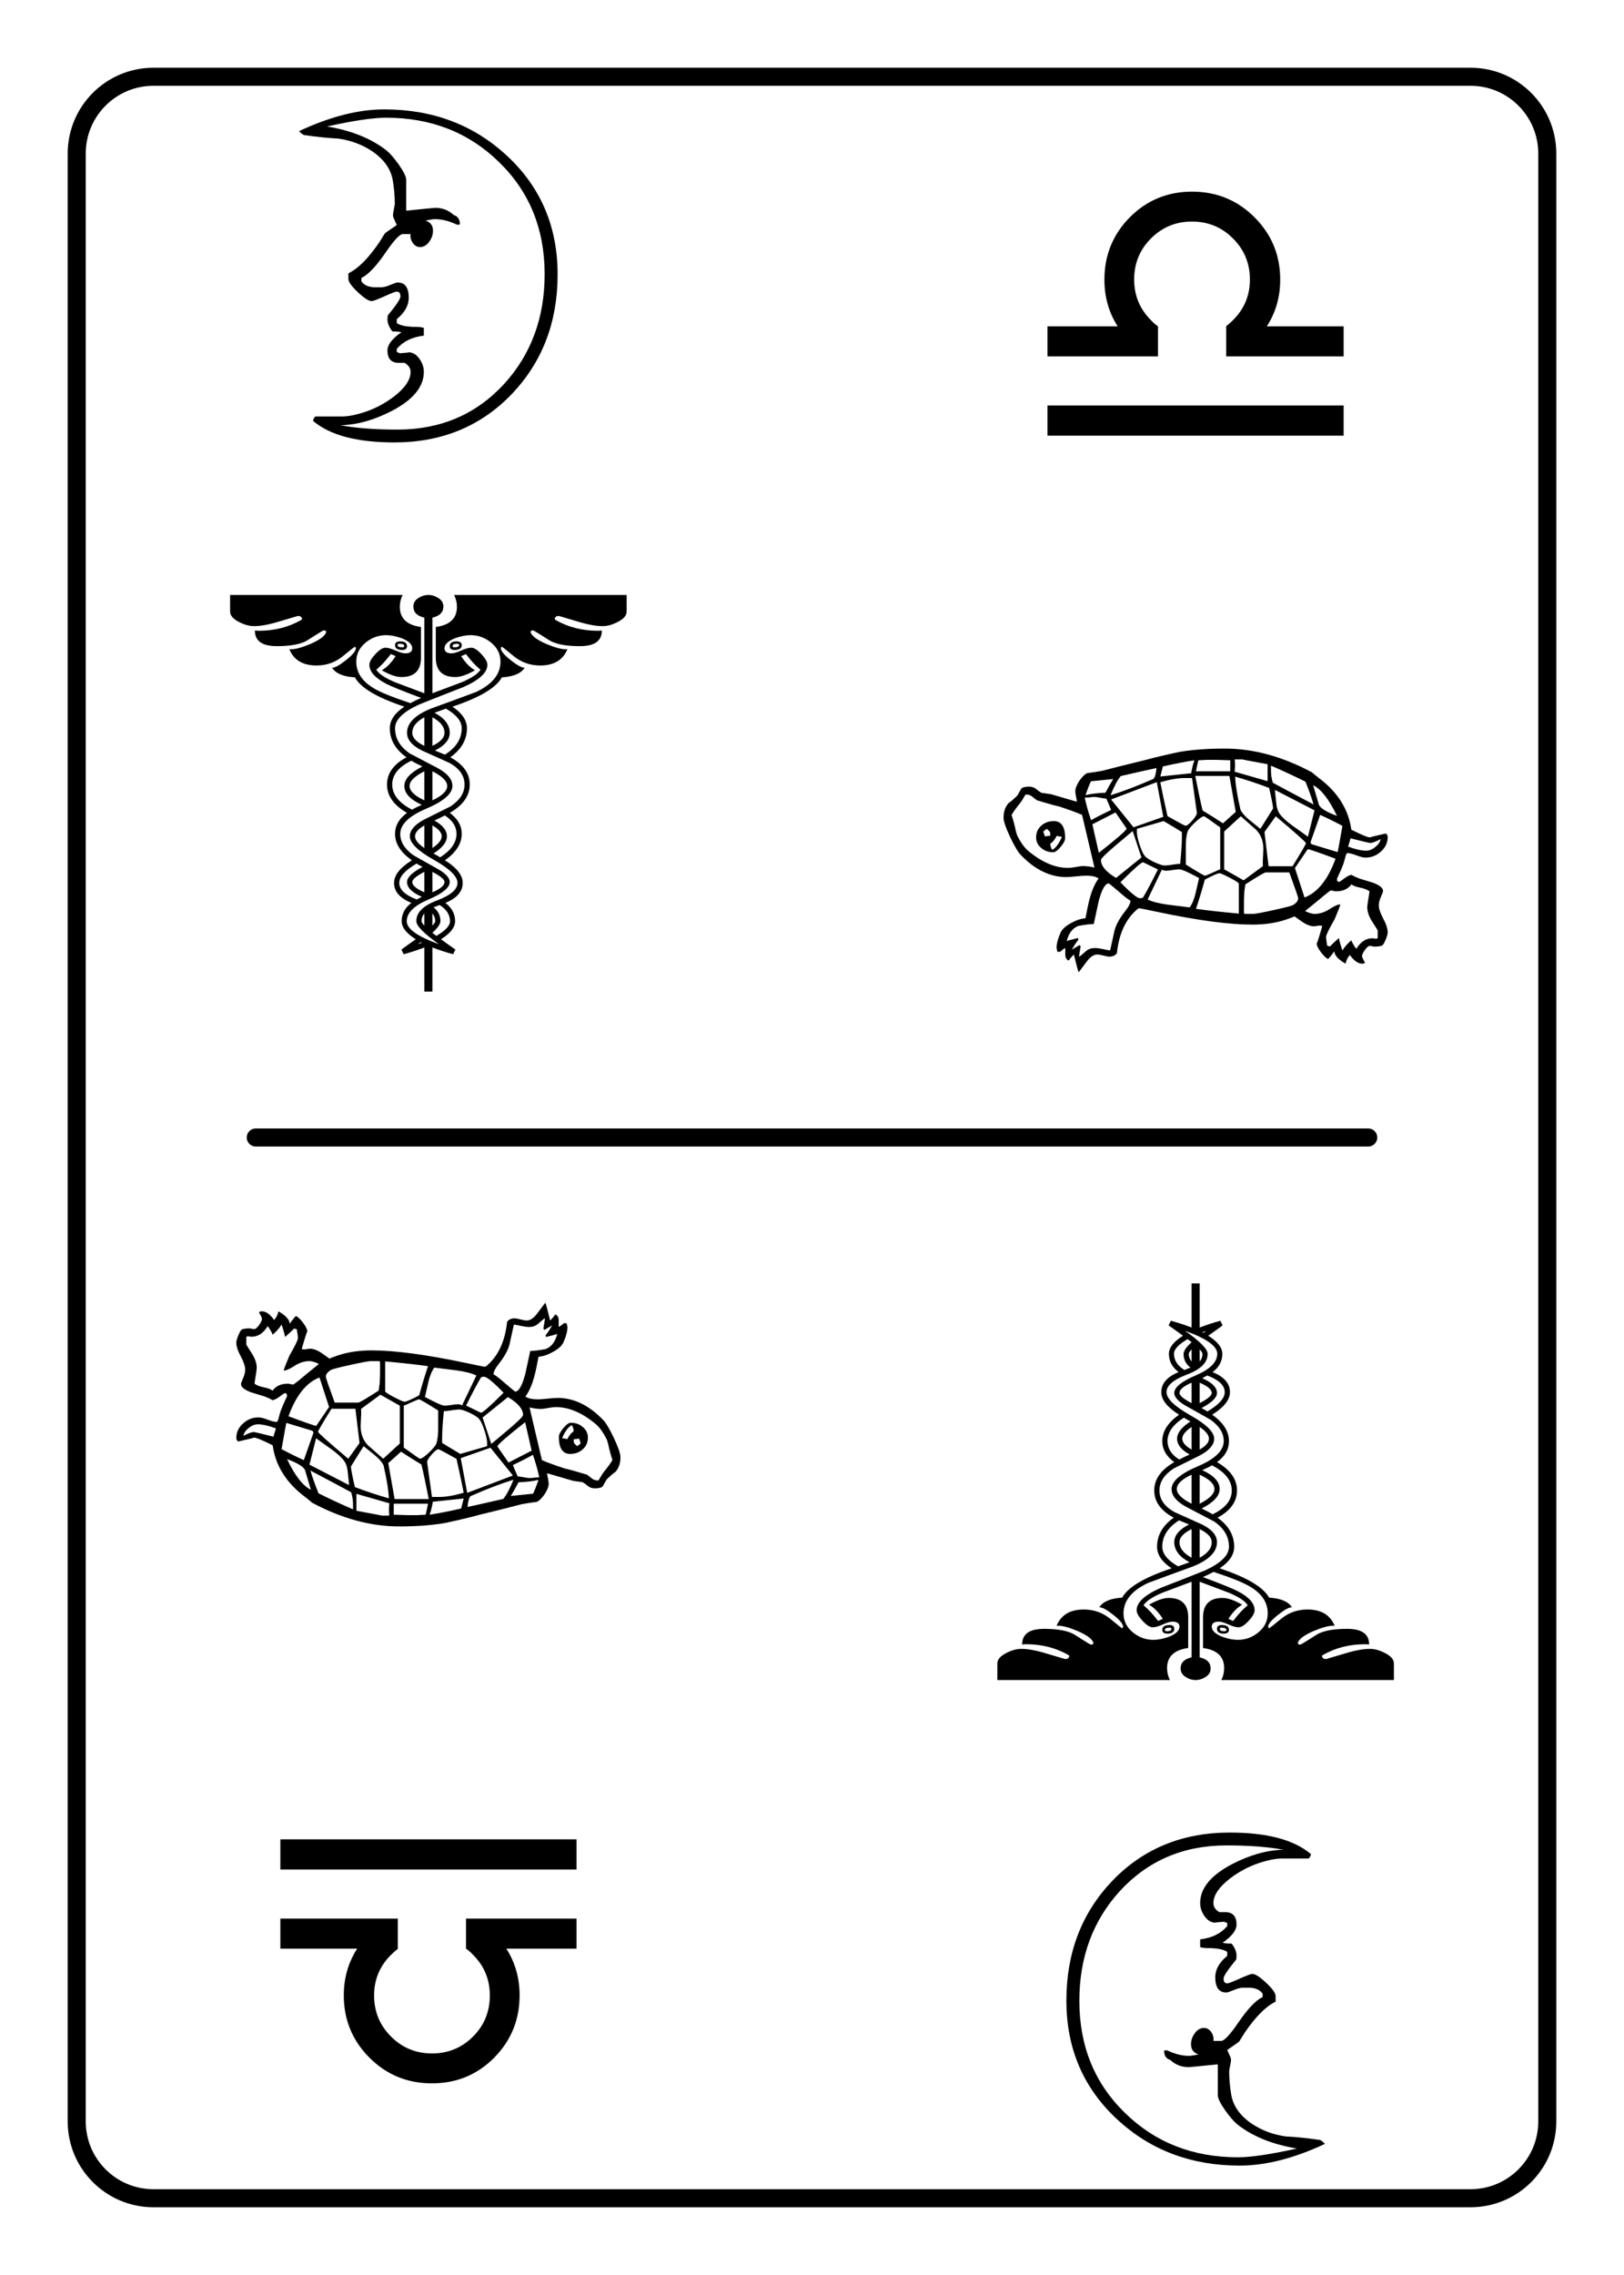 <?xml version="1.0" encoding="UTF-8"?>
<svg xmlns="http://www.w3.org/2000/svg" xmlns:xlink="http://www.w3.org/1999/xlink" width="180pt" height="252pt" viewBox="0 0 180 252" version="1.1">
<defs>
<g>
<symbol overflow="visible" id="glyph0-0">
<path style="stroke:none;" d="M 25.688 8.156 L 1.641 8.156 L 1.641 -33.938 L 25.688 -33.938 Z M 24.047 6.516 L 24.047 -32.297 L 3.281 -32.297 L 3.281 6.516 Z M 21.953 -21.281 C 21.953 -17.383 19.375 -14.395 14.219 -12.312 L 13.531 -6.891 L 11.359 -6.891 L 10.406 -13.969 C 14.938 -14.781 17.203 -16.945 17.203 -20.469 C 17.203 -24.332 13.27 -26.266 5.406 -26.266 L 6.109 -29.656 C 16.672 -29.656 21.953 -26.863 21.953 -21.281 Z M 15.828 0.359 C 15.828 1.422 15.492 2.285 14.828 2.953 C 14.16 3.629 13.289 3.969 12.219 3.969 C 11.32 3.969 10.594 3.656 10.031 3.031 C 9.469 2.414 9.188 1.648 9.188 0.734 C 9.188 -0.316 9.531 -1.164 10.219 -1.812 C 10.906 -2.469 11.781 -2.797 12.844 -2.797 C 13.75 -2.797 14.473 -2.5 15.016 -1.906 C 15.555 -1.312 15.828 -0.555 15.828 0.359 Z M 15.828 0.359 "/>
</symbol>
<symbol overflow="visible" id="glyph0-1">
<path style="stroke:none;" d="M 30.469 -13.672 C 30.469 -8.398 28.781 -3.988 25.406 -0.438 C 21.977 3.145 17.633 4.938 12.375 4.938 C 8.227 4.938 5.223 4.141 3.359 2.547 C 3.391 2.367 3.473 2.207 3.609 2.062 L 6.594 2.062 C 7.301 2.062 8.188 1.879 9.25 1.516 C 10.32 1.148 11.352 0.594 12.344 -0.156 C 13.562 -1.102 14.172 -2.008 14.172 -2.875 C 14.172 -3.281 13.953 -3.613 13.516 -3.875 C 13.516 -3.875 13.301 -3.875 12.875 -3.875 C 12.031 -3.875 11.609 -4.332 11.609 -5.25 C 11.609 -5.883 12.125 -6.555 13.156 -7.266 C 12.914 -7.328 12.582 -7.359 12.156 -7.359 C 11.789 -7.828 11.609 -8.273 11.609 -8.703 C 11.609 -8.879 11.625 -9.023 11.656 -9.141 C 12.582 -10.266 13.047 -10.961 13.047 -11.234 C 13.047 -11.586 12.91 -11.766 12.641 -11.766 C 12.484 -11.766 12.02 -11.586 11.25 -11.234 C 10.477 -10.891 10.016 -10.719 9.859 -10.719 C 9.535 -10.719 9.023 -11.047 8.328 -11.703 C 7.629 -12.359 7.281 -12.844 7.281 -13.156 L 7.281 -13.797 C 8.363 -14.316 9.508 -15.469 10.719 -17.25 C 10.852 -17.469 11.051 -17.785 11.312 -18.203 C 11.375 -18.273 11.816 -18.586 12.641 -19.141 C 12.359 -19.754 12.219 -20.098 12.219 -20.172 C 12.219 -20.336 12.25 -20.566 12.312 -20.859 C 12.383 -21.16 12.422 -21.391 12.422 -21.547 C 12.422 -22.379 12.344 -23.25 12.188 -24.156 C 11.957 -25.383 11.203 -26.438 9.922 -27.312 C 8.816 -28.051 7.566 -28.52 6.172 -28.719 C 5.109 -28.77 3.844 -28.898 2.375 -29.109 C 2.219 -29.16 2.031 -29.305 1.812 -29.547 C 5.238 -31.148 8.383 -31.953 11.25 -31.953 C 16.613 -31.953 21.133 -30.254 24.812 -26.859 C 28.582 -23.379 30.469 -18.984 30.469 -13.672 Z M 29.031 -13.703 C 29.031 -18.703 27.348 -22.836 23.984 -26.109 C 20.629 -29.391 16.453 -31.031 11.453 -31.031 C 10.016 -31.031 7.836 -30.707 4.922 -30.062 C 7.648 -29.602 9.848 -28.711 11.516 -27.391 C 11.867 -27.109 12.305 -26.609 12.828 -25.891 C 13.398 -25.078 13.688 -24.5 13.688 -24.156 L 13.688 -20.734 C 15.727 -20.941 16.801 -21.047 16.906 -21.047 C 17.707 -21.047 18.391 -20.781 18.953 -20.25 C 19.398 -20.125 19.629 -19.781 19.641 -19.219 L 19.578 -19.188 L 19.297 -19.188 C 18.453 -19.594 17.641 -19.797 16.859 -19.797 C 16.723 -19.797 16.551 -19.773 16.344 -19.734 C 16.094 -19.691 15.922 -19.66 15.828 -19.641 C 16.379 -19.453 16.656 -19.078 16.656 -18.516 C 16.656 -18.086 16.52 -17.688 16.25 -17.312 C 15.969 -16.906 15.625 -16.703 15.219 -16.703 C 14.895 -16.703 14.625 -16.859 14.406 -17.172 C 14.195 -17.492 14.117 -17.816 14.172 -18.141 L 13.312 -18.141 C 12.969 -18.141 12.328 -17.453 11.391 -16.078 C 10.348 -14.555 9.457 -13.625 8.719 -13.281 L 8.719 -12.906 C 9.051 -12.445 9.598 -12.227 10.359 -12.25 L 10.938 -12.25 C 11.188 -12.25 11.52 -12.336 11.938 -12.516 C 12.352 -12.691 12.617 -12.781 12.734 -12.781 C 13.555 -12.781 13.969 -12.211 13.969 -11.078 C 13.969 -10.234 13.523 -9.445 12.641 -8.719 L 12.641 -8.281 C 13.047 -8 13.77 -7.859 14.812 -7.859 C 15.125 -7.859 15.398 -7.82 15.641 -7.75 L 15.641 -6.891 C 14.348 -6.742 13.348 -6.254 12.641 -5.422 L 12.641 -5.078 L 13 -4.938 C 13.883 -5.008 14.195 -5.047 13.938 -5.047 C 14.414 -5.047 14.828 -4.797 15.172 -4.297 C 15.484 -3.848 15.641 -3.375 15.641 -2.875 C 15.641 -1.238 14.473 0.191 12.141 1.422 C 10.141 2.461 8.227 3 6.406 3.031 C 8.082 3.352 10.188 3.516 12.719 3.516 C 17.5 3.516 21.441 1.828 24.547 -1.547 C 27.535 -4.828 29.031 -8.879 29.031 -13.703 Z M 29.031 -13.703 "/>
</symbol>
<symbol overflow="visible" id="glyph0-2">
<path style="stroke:none;" d="M 44.656 -33.016 C 44.656 -32.578 44.312 -32.188 43.625 -31.844 C 43.039 -31.551 42.504 -31.406 42.016 -31.406 C 41.336 -31.406 40.523 -31.539 39.578 -31.812 C 38.797 -32.039 38.004 -32.273 37.203 -32.516 C 37.18 -32.523 37.145 -32.531 37.094 -32.531 C 36.875 -32.531 36.734 -32.422 36.672 -32.203 L 36.766 -32.094 C 38.172 -31.289 39.738 -30.891 41.469 -30.891 C 41.582 -30.891 41.727 -30.898 41.906 -30.922 C 41.914 -29.766 41.102 -29.188 39.469 -29.188 C 38.164 -29.188 37.156 -29.344 36.438 -29.656 C 36.312 -29.695 35.922 -29.93 35.266 -30.359 C 34.66 -30.742 34.328 -30.938 34.266 -30.938 C 34.117 -30.938 34.031 -30.879 34 -30.766 C 34.102 -30.348 34.672 -29.91 35.703 -29.453 C 36.66 -29.047 37.391 -28.844 37.891 -28.844 C 37.953 -28.844 38.02 -28.848 38.094 -28.859 C 37.602 -27.648 36.598 -27.047 35.078 -27.047 C 33.961 -27.047 32.984 -27.391 32.141 -28.078 C 31.305 -28.766 30.879 -29.109 30.859 -29.109 C 30.766 -29.109 30.719 -29.055 30.719 -28.953 C 30.719 -28.648 31.078 -28.211 31.797 -27.641 C 32.523 -27.066 33.047 -26.785 33.359 -26.797 C 32.941 -26.16 32.098 -25.805 30.828 -25.734 C 30.18 -24.566 28.352 -23.484 25.344 -22.484 C 26.414 -21.773 26.953 -20.977 26.953 -20.094 C 26.953 -18.82 26.336 -17.75 25.109 -16.875 C 26.547 -16.102 27.266 -15.098 27.266 -13.859 C 27.266 -12.617 26.523 -11.57 25.047 -10.719 C 25.93 -10.082 26.375 -9.305 26.375 -8.391 C 26.375 -7.316 25.754 -6.344 24.516 -5.469 C 25.828 -4.645 26.484 -3.812 26.484 -2.969 C 26.484 -2.008 25.844 -1.27 24.562 -0.75 C 25.281 -0.207 25.641 0.469 25.641 1.281 C 25.641 1.957 25.117 2.625 24.078 3.281 C 24.516 3.602 25.047 3.984 25.672 4.422 L 25.422 4.938 C 24.641 4.727 23.875 4.477 23.125 4.188 L 23.125 9.078 L 22.234 9.078 L 22.234 4.188 C 21.484 4.477 20.719 4.727 19.938 4.938 L 19.688 4.422 C 19.977 4.203 20.508 3.82 21.281 3.281 C 20.238 2.625 19.719 1.957 19.719 1.281 C 19.719 0.469 20.078 -0.207 20.797 -0.75 C 19.516 -1.27 18.875 -2.008 18.875 -2.969 C 18.875 -3.812 19.531 -4.645 20.844 -5.469 C 19.602 -6.344 18.984 -7.316 18.984 -8.391 C 18.984 -9.305 19.426 -10.082 20.312 -10.719 C 18.832 -11.57 18.094 -12.617 18.094 -13.859 C 18.094 -15.098 18.812 -16.102 20.25 -16.875 C 19.02 -17.75 18.406 -18.82 18.406 -20.094 C 18.406 -20.977 18.941 -21.773 20.016 -22.484 C 17.004 -23.484 15.176 -24.566 14.531 -25.734 C 13.258 -25.805 12.414 -26.16 12 -26.797 C 12.312 -26.785 12.828 -27.066 13.547 -27.641 C 14.273 -28.211 14.641 -28.648 14.641 -28.953 C 14.641 -29.055 14.594 -29.109 14.5 -29.109 C 14.477 -29.109 14.047 -28.766 13.203 -28.078 C 12.367 -27.391 11.395 -27.047 10.281 -27.047 C 8.758 -27.047 7.754 -27.648 7.266 -28.859 C 7.336 -28.848 7.406 -28.844 7.469 -28.844 C 7.969 -28.844 8.695 -29.047 9.656 -29.453 C 10.688 -29.91 11.254 -30.348 11.359 -30.766 C 11.328 -30.879 11.238 -30.938 11.094 -30.938 C 11.031 -30.938 10.695 -30.742 10.094 -30.359 C 9.438 -29.93 9.047 -29.695 8.922 -29.656 C 8.203 -29.344 7.191 -29.188 5.891 -29.188 C 4.254 -29.188 3.441 -29.766 3.453 -30.922 C 3.629 -30.898 3.773 -30.891 3.891 -30.891 C 5.617 -30.891 7.188 -31.289 8.594 -32.094 L 8.688 -32.203 C 8.625 -32.422 8.484 -32.531 8.266 -32.531 C 8.234 -32.531 8.195 -32.523 8.156 -32.516 C 7.352 -32.273 6.562 -32.039 5.781 -31.812 C 4.832 -31.539 4.02 -31.406 3.344 -31.406 C 2.852 -31.406 2.316 -31.551 1.734 -31.844 C 1.047 -32.188 0.703 -32.578 0.703 -33.016 L 0.703 -34.859 L 19.828 -34.859 C 19.617 -34.441 19.516 -34.004 19.516 -33.547 C 19.516 -32.266 20.297 -31.52 21.859 -31.312 L 21.859 -27.922 C 21.859 -26.484 21.133 -25.766 19.688 -25.766 C 19.113 -25.766 18.391 -26.016 17.516 -26.516 C 18.047 -26.805 18.555 -27.328 19.047 -28.078 C 18.93 -28.141 18.754 -28.219 18.516 -28.312 C 17.984 -27.602 17.445 -27.023 16.906 -26.578 C 17.176 -26.129 17.859 -25.672 18.953 -25.203 C 20.047 -24.785 21.141 -24.375 22.234 -23.969 L 22.234 -32.344 C 21.422 -32.531 21.016 -32.941 21.016 -33.578 C 21.016 -33.961 21.191 -34.27 21.547 -34.5 C 21.898 -34.738 22.281 -34.859 22.688 -34.859 C 23.082 -34.859 23.457 -34.738 23.812 -34.5 C 24.164 -34.27 24.344 -33.961 24.344 -33.578 C 24.344 -32.941 23.938 -32.531 23.125 -32.344 L 23.125 -23.969 C 24.219 -24.375 25.312 -24.785 26.406 -25.203 C 27.5 -25.672 28.18 -26.129 28.453 -26.578 C 27.91 -27.023 27.375 -27.602 26.844 -28.312 C 26.77 -28.281 26.594 -28.203 26.312 -28.078 C 26.801 -27.328 27.312 -26.805 27.844 -26.516 C 26.969 -26.016 26.242 -25.766 25.672 -25.766 C 24.223 -25.766 23.5 -26.484 23.5 -27.922 L 23.5 -31.312 C 25.062 -31.52 25.844 -32.266 25.844 -33.547 C 25.844 -34.004 25.738 -34.441 25.531 -34.859 L 44.656 -34.859 Z M 21.875 -23.453 C 19.812 -24.223 18.516 -24.75 17.984 -25.031 C 16.754 -25.676 16.141 -26.375 16.141 -27.125 C 16.141 -27.438 16.359 -27.828 16.797 -28.297 C 17.234 -28.773 17.609 -29.016 17.922 -29.016 C 18.203 -29.016 18.578 -28.91 19.047 -28.703 C 19.516 -28.492 19.867 -28.391 20.109 -28.391 C 20.629 -28.391 20.891 -28.578 20.891 -28.953 C 20.891 -29.379 20.504 -29.75 19.734 -30.062 C 19.109 -30.289 18.531 -30.406 18 -30.406 C 17.145 -30.406 16.379 -30.125 15.703 -29.562 C 15.023 -29 14.688 -28.301 14.688 -27.469 C 14.688 -26.27 15.336 -25.285 16.641 -24.516 C 17.316 -24.098 18.664 -23.551 20.688 -22.875 C 21.039 -23.07 21.438 -23.266 21.875 -23.453 Z M 26.375 -20.094 C 26.375 -20.875 25.789 -21.598 24.625 -22.266 C 24.062 -22.066 23.641 -21.914 23.359 -21.812 C 24.484 -21.207 25.047 -20.469 25.047 -19.594 C 25.047 -18.832 24.5 -18.176 23.406 -17.625 C 23.656 -17.52 24.023 -17.367 24.516 -17.172 C 25.754 -17.953 26.375 -18.926 26.375 -20.094 Z M 24.469 -19.594 C 24.469 -20.25 24.02 -20.82 23.125 -21.312 L 23.125 -18.141 C 24.02 -18.578 24.469 -19.062 24.469 -19.594 Z M 22.234 -18.141 L 22.234 -21.312 C 21.336 -20.82 20.891 -20.25 20.891 -19.594 C 20.891 -19.062 21.336 -18.578 22.234 -18.141 Z M 30.672 -27.469 C 30.672 -28.301 30.332 -29 29.656 -29.562 C 28.977 -30.125 28.211 -30.406 27.359 -30.406 C 26.828 -30.406 26.25 -30.289 25.625 -30.062 C 24.852 -29.75 24.469 -29.379 24.469 -28.953 C 24.469 -28.578 24.727 -28.391 25.25 -28.391 C 25.488 -28.391 25.844 -28.492 26.312 -28.703 C 26.781 -28.91 27.156 -29.016 27.438 -29.016 C 27.75 -29.016 28.125 -28.773 28.562 -28.297 C 29 -27.828 29.219 -27.438 29.219 -27.125 C 29.219 -26.258 28.332 -25.438 26.562 -24.656 C 24.914 -24.02 23.273 -23.375 21.641 -22.719 C 19.867 -21.906 18.984 -21.031 18.984 -20.094 C 18.984 -18.977 19.531 -18.047 20.625 -17.297 C 21.633 -16.766 22.66 -16.227 23.703 -15.688 C 24.797 -15.094 25.344 -14.43 25.344 -13.703 C 25.344 -12.848 24.379 -12.008 22.453 -11.188 C 20.523 -10.375 19.562 -9.441 19.562 -8.391 C 19.562 -7.523 20.031 -6.75 20.969 -6.062 C 21.039 -6.008 21.926 -5.508 23.625 -4.562 C 24.57 -4.039 25.047 -3.539 25.047 -3.062 C 25.047 -2.438 24.25 -1.785 22.656 -1.109 C 21.07 -0.43 20.281 0.363 20.281 1.281 C 20.281 2.125 21.473 2.973 23.859 3.828 C 22.18 2.648 21.344 1.797 21.344 1.266 C 21.344 0.316 22.102 -0.441 23.625 -1.016 C 25.145 -1.586 25.906 -2.238 25.906 -2.969 C 25.906 -3.688 25.023 -4.539 23.266 -5.531 C 21.504 -6.52 20.625 -7.383 20.625 -8.125 C 20.625 -8.789 21.145 -9.406 22.188 -9.969 C 23.164 -10.457 24.141 -10.941 25.109 -11.422 C 26.16 -12.109 26.688 -12.922 26.688 -13.859 C 26.688 -14.836 26.133 -15.633 25.031 -16.25 C 24.008 -16.707 22.988 -17.164 21.969 -17.625 C 20.863 -18.176 20.312 -18.832 20.312 -19.594 C 20.312 -20.664 21.203 -21.562 22.984 -22.281 C 24.66 -22.883 26.332 -23.5 28 -24.125 C 29.781 -24.977 30.672 -26.094 30.672 -27.469 Z M 24.766 -13.703 C 24.766 -14.234 24.219 -14.773 23.125 -15.328 L 23.125 -12.109 C 24.219 -12.617 24.766 -13.148 24.766 -13.703 Z M 22.234 -12.109 L 22.234 -15.328 C 21.141 -14.773 20.594 -14.234 20.594 -13.703 C 20.594 -13.148 21.141 -12.617 22.234 -12.109 Z M 22.016 -15.859 C 21.492 -16.109 21.086 -16.32 20.797 -16.5 C 19.379 -15.82 18.672 -14.941 18.672 -13.859 C 18.672 -12.766 19.398 -11.836 20.859 -11.078 C 21.172 -11.254 21.535 -11.43 21.953 -11.609 C 20.66 -12.191 20.016 -12.891 20.016 -13.703 C 20.016 -14.461 20.68 -15.18 22.016 -15.859 Z M 25.797 -8.391 C 25.797 -9.203 25.363 -9.883 24.5 -10.438 C 24.188 -10.27 23.801 -10.082 23.344 -9.875 C 24.27 -9.363 24.734 -8.781 24.734 -8.125 C 24.734 -7.488 24.238 -6.852 23.25 -6.219 C 23.414 -6.133 23.66 -5.992 23.984 -5.797 C 25.191 -6.566 25.797 -7.43 25.797 -8.391 Z M 24.156 -8.125 C 24.156 -8.539 23.812 -8.941 23.125 -9.328 L 23.125 -6.828 C 23.812 -7.285 24.156 -7.719 24.156 -8.125 Z M 22.234 -6.828 L 22.234 -9.328 C 21.547 -8.941 21.203 -8.539 21.203 -8.125 C 21.203 -7.719 21.547 -7.285 22.234 -6.828 Z M 24.469 -3.062 C 24.469 -3.344 24.02 -3.719 23.125 -4.188 L 23.125 -1.922 C 24.02 -2.305 24.469 -2.688 24.469 -3.062 Z M 22.234 -1.922 L 22.234 -4.188 C 21.336 -3.719 20.891 -3.344 20.891 -3.062 C 20.891 -2.688 21.336 -2.305 22.234 -1.922 Z M 22.031 -4.734 C 21.77 -4.867 21.551 -4.992 21.375 -5.109 C 20.094 -4.359 19.453 -3.645 19.453 -2.969 C 19.453 -2.227 20.098 -1.613 21.391 -1.125 C 21.586 -1.227 21.773 -1.328 21.953 -1.422 C 20.859 -1.898 20.312 -2.445 20.312 -3.062 C 20.312 -3.57 20.883 -4.129 22.031 -4.734 Z M 25.078 1.281 C 25.078 0.562 24.691 -0.035 23.922 -0.516 C 23.641 -0.41 23.414 -0.32 23.25 -0.25 C 23.758 0.133 24.016 0.641 24.016 1.266 C 24.016 1.586 23.719 2.02 23.125 2.562 C 23.227 2.645 23.375 2.758 23.562 2.906 C 24.57 2.32 25.078 1.781 25.078 1.281 Z M 23.438 1.266 C 23.438 0.941 23.332 0.66 23.125 0.422 L 23.125 1.766 C 23.332 1.547 23.438 1.379 23.438 1.266 Z M 22.234 1.766 L 22.234 0.422 C 22.023 0.66 21.922 0.941 21.922 1.266 C 21.922 1.379 22.023 1.547 22.234 1.766 Z M 21.953 3.656 L 21.844 3.594 L 21.5 3.828 C 21.594 3.797 21.742 3.738 21.953 3.656 Z M 26.375 -29.297 C 26.375 -28.941 26.102 -28.766 25.562 -28.766 C 25.219 -28.766 25.047 -28.906 25.047 -29.188 C 25.047 -29.539 25.297 -29.719 25.797 -29.719 C 26.18 -29.719 26.375 -29.578 26.375 -29.297 Z M 20.312 -29.188 C 20.312 -28.906 20.141 -28.766 19.797 -28.766 C 19.254 -28.766 18.984 -28.941 18.984 -29.297 C 18.984 -29.578 19.176 -29.719 19.562 -29.719 C 20.062 -29.719 20.312 -29.539 20.312 -29.188 Z M 26.094 -29.328 C 26.094 -29.41 26.008 -29.453 25.844 -29.453 C 25.52 -29.453 25.359 -29.363 25.359 -29.188 C 25.359 -29.102 25.43 -29.062 25.578 -29.062 C 25.922 -29.062 26.094 -29.148 26.094 -29.328 Z M 20 -29.188 C 20 -29.363 19.836 -29.453 19.516 -29.453 C 19.348 -29.453 19.266 -29.41 19.266 -29.328 C 19.266 -29.148 19.438 -29.062 19.781 -29.062 C 19.926 -29.062 20 -29.102 20 -29.188 Z M 20 -29.188 "/>
</symbol>
<symbol overflow="visible" id="glyph0-3">
<path style="stroke:none;" d="M 44.391 2.531 C 44.391 2.688 44.312 2.957 44.156 3.344 C 44 3.727 43.863 3.941 43.75 3.984 C 43.551 4.055 43.273 4.094 42.922 4.094 C 42.859 4.094 42.77 4.078 42.656 4.047 C 42.551 4.023 42.469 4.016 42.406 4.016 C 42.258 4.016 42.078 4.164 41.859 4.469 C 41.648 4.77 41.547 5 41.547 5.156 C 41.547 5.25 41.656 5.488 41.875 5.875 C 41.82 5.945 41.711 5.984 41.547 5.984 C 41.109 5.984 40.66 5.664 40.203 5.031 C 39.973 5.25 39.812 5.566 39.719 5.984 C 38.914 5.523 38.5 5.066 38.469 4.609 C 38.207 4.992 37.977 5.281 37.781 5.469 C 37.551 5.363 37.281 5.102 36.969 4.688 C 36.664 4.281 36.516 3.953 36.516 3.703 C 36.516 3.891 36.723 3.258 37.141 1.812 C 37.055 1.781 36.977 1.766 36.906 1.766 C 36.82 1.766 36.707 1.773 36.562 1.797 C 36.414 1.828 36.305 1.844 36.234 1.844 C 35.805 1.844 35.328 1.648 34.797 1.266 C 34.266 0.891 34.004 0.703 34.016 0.703 C 34.211 0.703 33.891 0.844 33.047 1.125 C 31.984 1.477 30.758 1.656 29.375 1.656 C 26.812 1.656 23.336 1.191 18.953 0.266 C 17.629 -0.016 16.922 -0.156 16.828 -0.156 C 16.754 -0.156 16.578 -0.016 16.297 0.266 C 15.223 1.336 14.582 2.859 14.375 4.828 C 14.188 5.078 13.91 5.203 13.547 5.203 C 13.391 5.203 13.16 5.16 12.859 5.078 C 12.566 5.004 12.344 4.969 12.188 4.969 C 11.812 4.969 11.43 5.223 11.047 5.734 C 10.473 6.504 10.172 6.906 10.141 6.938 C 10.055 6.758 9.879 6.102 9.609 4.969 C 9.379 5.188 9.188 5.41 9.031 5.641 C 8.801 5.547 8.676 5.344 8.656 5.031 C 8.656 4.781 8.656 4.52 8.656 4.25 C 8.477 4.344 8.285 4.484 8.078 4.672 L 7.781 4.672 C 7.719 4.422 7.688 4.281 7.688 4.25 C 7.688 3.781 7.832 3.219 8.125 2.562 C 8.301 2.164 8.703 1.801 9.328 1.469 C 9.867 1.164 10.391 0.992 10.891 0.953 C 10.953 0.641 11.039 0.195 11.156 -0.375 C 11.438 -1.738 11.832 -2.766 12.344 -3.453 C 12.07 -3.66 11.613 -3.766 10.969 -3.766 C 10.719 -3.766 10.348 -3.738 9.859 -3.688 C 9.379 -3.633 9.016 -3.609 8.766 -3.609 C 6.984 -3.609 5.312 -4.414 3.75 -6.031 C 3.445 -6.32 3.047 -6.988 2.547 -8.031 C 2.055 -9.082 1.812 -9.797 1.812 -10.172 C 1.812 -10.828 1.988 -11.363 2.344 -11.781 C 2.594 -11.945 2.926 -12.234 3.344 -12.641 C 3.488 -12.891 3.633 -13.145 3.781 -13.406 C 3.914 -13.551 4.207 -13.625 4.656 -13.625 C 4.957 -13.625 5.207 -13.539 5.406 -13.375 C 5.719 -13.125 5.926 -12.977 6.031 -12.938 C 6.25 -12.906 6.586 -12.859 7.047 -12.797 C 7.691 -12.609 8.656 -12.328 9.938 -11.953 C 9.938 -12.086 9.906 -12.281 9.844 -12.531 C 9.789 -12.781 9.766 -12.973 9.766 -13.109 C 9.766 -13.422 9.91 -13.801 10.203 -14.25 C 10.504 -14.695 10.797 -14.988 11.078 -15.125 C 11.461 -15.164 12.016 -15.25 12.734 -15.375 C 13.785 -15.656 15.363 -16.051 17.469 -16.562 C 18.312 -16.801 19.582 -17.102 21.281 -17.469 C 22.75 -17.719 24.43 -17.844 26.328 -17.844 C 29.492 -17.844 32.711 -16.969 35.984 -15.219 C 36.148 -15.07 36.41 -14.859 36.766 -14.578 C 38.848 -13.023 40.047 -11.117 40.359 -8.859 C 41.492 -8.285 42.191 -8 42.453 -8 C 42.305 -8 42.883 -8.145 44.188 -8.438 C 44.32 -8.332 44.391 -8.203 44.391 -8.047 C 44.391 -7.422 44.141 -6.883 43.641 -6.438 C 43.148 -5.988 42.578 -5.766 41.922 -5.766 C 41.691 -5.766 41.359 -5.848 40.922 -6.016 C 40.484 -6.18 40.156 -6.266 39.938 -6.266 C 39.863 -6.266 39.801 -6.18 39.75 -6.016 C 39.707 -5.859 39.641 -5.613 39.547 -5.281 C 39.453 -4.945 39.195 -4.336 38.781 -3.453 L 38.781 -3.234 C 38.82 -3.129 38.895 -3.078 39 -3.078 C 39.062 -3.078 39.258 -3.207 39.594 -3.469 C 39.938 -3.727 40.227 -3.859 40.469 -3.859 C 40.32 -3.859 40.578 -3.723 41.234 -3.453 C 41.754 -3.297 42.266 -3.141 42.766 -2.984 C 43.504 -2.703 43.875 -2.398 43.875 -2.078 C 43.875 -1.992 43.797 -1.773 43.641 -1.422 C 43.484 -1.078 43.406 -0.766 43.406 -0.484 C 43.406 -0.117 43.566 0.367 43.891 0.984 C 44.223 1.598 44.391 2.113 44.391 2.531 Z M 38.766 -10.391 C 37.891 -12.223 37.008 -13.352 36.125 -13.781 C 36.344 -13.039 36.562 -12.305 36.781 -11.578 C 37.008 -11.18 37.672 -10.785 38.766 -10.391 Z M 43.594 -7.812 C 43.082 -7.531 42.703 -7.391 42.453 -7.391 C 42.336 -7.391 41.609 -7.562 40.266 -7.906 C 40.223 -7.695 40.133 -7.391 40 -6.984 C 40.82 -6.68 41.492 -6.531 42.016 -6.531 C 42.336 -6.531 42.672 -6.664 43.016 -6.938 C 43.367 -7.219 43.562 -7.508 43.594 -7.812 Z M 36.172 -11.656 C 36.004 -12.258 35.707 -13.098 35.281 -14.172 C 34.082 -14.773 32.805 -15.367 31.453 -15.953 L 31.453 -15.391 C 31.453 -14.961 31.52 -14.52 31.656 -14.062 C 32.656 -13.52 34.16 -12.719 36.172 -11.656 Z M 39.375 -9.281 C 38.582 -9.707 37.758 -10.113 36.906 -10.5 L 35.828 -7.438 L 35.953 -7.25 L 38.844 -6.375 C 38.875 -6.469 39.051 -7.438 39.375 -9.281 Z M 36.281 -11 L 31.891 -13.266 C 31.93 -12.805 31.977 -12.348 32.031 -11.891 C 32.07 -11.348 32.203 -10.922 32.422 -10.609 C 32.703 -10.211 33.191 -9.766 33.891 -9.266 C 34.91 -8.547 35.461 -8.148 35.547 -8.078 Z M 31.078 -14.234 L 31.078 -16.109 C 29.141 -16.461 28.219 -16.641 28.312 -16.641 L 27.438 -16.641 C 27.488 -16.148 27.484 -15.695 27.422 -15.281 Z M 31.688 -11.203 C 31.688 -11.453 31.539 -12.211 31.25 -13.484 C 30.051 -13.941 28.797 -14.359 27.484 -14.734 C 27.516 -13.859 27.711 -12.629 28.078 -11.047 C 28.273 -10.68 28.609 -10.305 29.078 -9.922 C 29.816 -9.328 30.219 -9.004 30.281 -8.953 C 31.219 -10.453 31.688 -11.203 31.688 -11.203 Z M 26.938 -15.328 L 26.938 -16.547 C 25.957 -16.578 25.438 -16.594 25.375 -16.594 L 24.25 -16.594 C 24.414 -16.594 24.133 -16.578 23.406 -16.547 C 23.301 -16.117 23.211 -15.711 23.141 -15.328 Z M 35.328 -7.359 C 35.328 -7.473 34.211 -8.469 31.984 -10.344 C 31.148 -9.188 30.734 -8.609 30.734 -8.609 L 31.188 -4.812 L 33.844 -4.812 C 34.832 -6.406 35.328 -7.254 35.328 -7.359 Z M 38.609 -5.641 C 36.703 -6.348 35.676 -6.703 35.531 -6.703 L 34.109 -4.609 L 35.172 -1.344 C 36.629 -1.906 37.773 -3.336 38.609 -5.641 Z M 43.281 3.094 L 43.281 2.297 C 43.281 2.273 43.086 1.969 42.703 1.375 C 42.316 0.781 42.125 0.227 42.125 -0.281 C 42.125 -0.414 42.207 -0.992 42.375 -2.016 C 42.164 -2.203 41.816 -2.344 41.328 -2.438 C 40.836 -2.539 40.52 -2.664 40.375 -2.812 C 40.008 -2.289 39.438 -2.031 38.656 -2.031 C 38.594 -2.031 38.5 -2.047 38.375 -2.078 C 38.25 -2.109 38.156 -2.125 38.094 -2.125 C 38.02 -2.125 37.57 -1.773 36.75 -1.078 C 35.77 -0.285 35.266 0.125 35.234 0.156 C 35.66 0.363 36.008 0.469 36.281 0.469 C 36.844 0.469 37.391 0.297 37.922 -0.047 C 38.461 -0.398 38.852 -0.578 39.094 -0.578 L 39.141 -0.531 C 39.016 -0.164 38.801 0.367 38.5 1.078 C 37.875 2.16 37.562 2.805 37.562 3.016 C 37.562 3.129 37.578 3.289 37.609 3.5 C 37.648 3.719 37.672 3.879 37.672 3.984 L 37.984 4.078 C 38.191 3.859 38.523 3.547 38.984 3.141 C 39.035 3.453 39.164 3.91 39.375 4.516 C 39.57 4.18 39.898 3.805 40.359 3.391 C 40.441 3.629 40.625 3.945 40.906 4.344 C 41.395 3.562 41.984 3.172 42.672 3.172 C 42.723 3.172 42.797 3.176 42.891 3.188 C 42.984 3.207 43.051 3.219 43.094 3.219 C 43.219 3.219 43.281 3.176 43.281 3.094 Z M 27.547 -10.828 L 26.844 -14.812 L 23.062 -14.812 C 23.363 -13.258 23.633 -11.984 23.875 -10.984 C 24.539 -10.586 25.297 -10.113 26.141 -9.562 C 26.441 -9.844 26.91 -10.266 27.547 -10.828 Z M 22.969 -16.547 C 21.844 -16.367 20.676 -16.141 19.469 -15.859 C 19.406 -15.609 19.312 -15.238 19.188 -14.75 L 22.609 -15.109 C 22.711 -15.723 22.832 -16.203 22.969 -16.547 Z M 30.609 -6.734 C 30.609 -7.586 30.344 -8.289 29.812 -8.844 C 29.25 -9.344 28.68 -9.844 28.109 -10.344 L 26.266 -8.656 L 26.266 -4.469 L 28.422 -3.25 C 28.891 -3.602 29.602 -4.129 30.562 -4.828 C 30.551 -4.992 30.547 -5.129 30.547 -5.234 C 30.547 -5.391 30.555 -5.633 30.578 -5.969 C 30.598 -6.312 30.609 -6.566 30.609 -6.734 Z M 34.469 -1.266 C 34.469 -1.379 34.141 -2.332 33.484 -4.125 L 30.875 -4.125 C 30.738 -4.125 29.984 -3.68 28.609 -2.797 C 28.586 -2.617 28.551 -2.352 28.5 -2 C 28.469 -1.539 28.453 -0.801 28.453 0.219 C 28.453 0.344 28.477 0.426 28.531 0.469 L 29.484 0.469 C 29.711 0.469 30.469 0.328 31.75 0.047 C 33.039 -0.234 33.758 -0.422 33.906 -0.516 C 34.281 -0.742 34.469 -0.992 34.469 -1.266 Z M 23.234 -10.766 L 22.703 -14.578 L 21.906 -14.578 C 21.133 -14.578 20.227 -14.422 19.188 -14.109 C 19.344 -13.285 19.609 -12.035 19.984 -10.359 C 21.242 -9.648 21.906 -9.297 21.969 -9.297 C 22.145 -9.297 22.406 -9.492 22.75 -9.891 C 23.102 -10.297 23.266 -10.586 23.234 -10.766 Z M 25.828 -4.469 L 25.828 -9.109 C 24.691 -9.93 24.098 -10.344 24.047 -10.344 C 23.848 -10.344 23.508 -10.113 23.031 -9.656 C 22.562 -9.207 22.289 -8.875 22.219 -8.656 C 22.07 -8.219 22.004 -7.613 22.016 -6.844 C 22.023 -5.82 22.023 -5.207 22.016 -5 C 23.328 -4.176 24.035 -3.766 24.141 -3.766 C 24.211 -3.766 24.488 -3.875 24.969 -4.094 C 25.445 -4.312 25.734 -4.438 25.828 -4.469 Z M 18.766 -15.688 C 18.348 -15.602 17.023 -15.305 14.797 -14.797 C 14.422 -14.328 14.047 -13.617 13.672 -12.672 C 15.055 -13.098 16.641 -13.703 18.422 -14.484 C 18.586 -14.629 18.703 -15.031 18.766 -15.688 Z M 19.516 -10.281 L 18.797 -14.125 L 13.734 -12.203 L 16.219 -9.125 Z M 27.891 0.438 L 27.891 -2.875 C 27.891 -2.969 27.566 -3.18 26.922 -3.516 C 26.273 -3.859 25.879 -4.031 25.734 -4.031 C 25.555 -4.031 25.02 -3.797 24.125 -3.328 C 23.781 -2.086 23.453 -1.008 23.141 -0.094 C 24.191 0.062 25.773 0.238 27.891 0.438 Z M 21.578 -7.969 L 21.578 -8.594 C 21.129 -8.875 20.457 -9.281 19.562 -9.812 L 16.594 -8.953 L 16.594 -8.578 C 16.594 -8.266 16.691 -7.805 16.891 -7.203 C 17.086 -6.609 17.273 -6.195 17.453 -5.969 C 17.629 -5.75 17.984 -5.516 18.516 -5.266 C 19.047 -5.016 19.438 -4.891 19.688 -4.891 C 19.883 -4.891 20.172 -4.922 20.547 -4.984 C 20.922 -5.047 21.203 -5.078 21.391 -5.078 C 21.516 -6.43 21.578 -7.395 21.578 -7.969 Z M 13.969 -14.469 C 13.426 -14.414 12.602 -14.332 11.5 -14.219 C 11.332 -13.875 11.129 -13.363 10.891 -12.688 C 11.504 -12.832 12.242 -12.922 13.109 -12.953 C 13.398 -13.516 13.688 -14.02 13.969 -14.469 Z M 13.734 -11.047 C 13.629 -11.328 13.453 -11.742 13.203 -12.297 C 13.078 -12.305 12.863 -12.336 12.562 -12.391 C 12.258 -12.453 12.031 -12.484 11.875 -12.484 C 11.75 -12.484 11.566 -12.469 11.328 -12.438 C 11.098 -12.414 10.926 -12.406 10.812 -12.406 C 10.969 -11.645 11.203 -10.812 11.516 -9.906 C 11.891 -10.133 12.629 -10.516 13.734 -11.047 Z M 23.484 -3.5 C 22.297 -4.145 21.562 -4.469 21.281 -4.469 C 21.125 -4.469 20.883 -4.441 20.562 -4.391 C 20.25 -4.336 20.008 -4.312 19.844 -4.312 C 19.602 -4.312 19.445 -4.359 19.375 -4.453 L 17.781 -1.125 C 18.301 -0.875 19.062 -0.68 20.062 -0.547 C 20.844 -0.453 21.633 -0.352 22.438 -0.25 C 22.719 -0.625 22.938 -1.145 23.094 -1.812 C 23.227 -2.375 23.359 -2.938 23.484 -3.5 Z M 15.453 -8.984 C 15.453 -8.984 15.039 -9.578 14.219 -10.766 L 11.656 -9.453 L 12.375 -6.297 C 14.426 -7.91 15.453 -8.805 15.453 -8.984 Z M 17.094 -5.781 L 16.125 -8.703 C 15.477 -8.16 14.828 -7.613 14.172 -7.062 C 13.129 -6.176 12.609 -5.656 12.609 -5.5 C 12.609 -4.844 13.164 -4.18 14.281 -3.516 Z M 18.922 -4.453 C 17.836 -4.984 17.289 -5.25 17.281 -5.25 C 17.082 -5.25 16.242 -4.508 14.766 -3.031 C 15.91 -1.852 16.629 -1.266 16.922 -1.266 C 17.055 -1.266 17.164 -1.281 17.25 -1.312 C 17.625 -1.914 18.18 -2.961 18.922 -4.453 Z M 11.891 -4.656 L 10.516 -10.5 C 9.973 -10.738 9.133 -11.047 8 -11.422 C 7.445 -11.547 6.641 -11.77 5.578 -12.094 C 5.473 -12.133 5.273 -12.281 4.984 -12.531 C 4.773 -12.695 4.531 -12.77 4.25 -12.75 C 4.145 -12.57 3.984 -12.305 3.766 -11.953 C 3.047 -11.066 2.688 -10.547 2.688 -10.391 C 2.688 -10.578 2.816 -10.172 3.078 -9.172 C 3.109 -8.961 3.18 -8.664 3.297 -8.281 C 3.691 -7.469 4.117 -6.867 4.578 -6.484 C 6.078 -5.242 7.539 -4.625 8.969 -4.625 C 9.164 -4.625 9.441 -4.656 9.797 -4.719 C 10.16 -4.789 10.438 -4.828 10.625 -4.828 C 11.031 -4.828 11.453 -4.77 11.891 -4.656 Z M 15.875 -1 C 15.695 -1.07 15.254 -1.414 14.547 -2.031 C 13.867 -2.613 13.508 -2.906 13.469 -2.906 C 13.082 -2.906 12.711 -2.254 12.359 -0.953 C 12.172 -0.098 11.988 0.75 11.812 1.594 C 11.426 1.594 10.863 1.66 10.125 1.797 C 9.488 2.016 9.051 2.578 8.812 3.484 C 8.926 3.43 9.344 3.316 10.062 3.141 L 10.094 3.25 L 10.094 3.344 C 9.875 3.625 9.633 3.984 9.375 4.422 C 9.656 4.273 9.941 4.109 10.234 3.922 L 10.359 4.047 C 10.242 4.805 10.188 5.125 10.188 5 C 10.188 5.094 10.191 5.16 10.203 5.203 C 10.285 5.172 10.539 4.961 10.969 4.578 C 11.219 4.359 11.547 4.25 11.953 4.25 C 12.16 4.25 12.441 4.285 12.797 4.359 C 13.211 4.453 13.488 4.504 13.625 4.516 C 13.781 3.797 13.941 3.066 14.109 2.328 C 14.273 1.691 14.645 1.004 15.219 0.266 C 15.676 -0.305 15.895 -0.727 15.875 -1 Z M 8.641 -7.922 C 8.641 -7.672 8.473 -7.348 8.141 -6.953 C 7.816 -6.555 7.539 -6.359 7.312 -6.359 C 6.812 -6.359 6.383 -6.504 6.031 -6.797 C 5.625 -7.109 5.422 -7.508 5.422 -8 C 5.422 -8.531 5.609 -8.961 5.984 -9.297 C 6.367 -9.641 6.832 -9.812 7.375 -9.812 C 8.219 -9.812 8.641 -9.18 8.641 -7.922 Z M 6.984 -8.188 L 6.984 -8.484 C 6.992 -8.586 6.863 -8.742 6.594 -8.953 C 6.508 -8.891 6.383 -8.789 6.219 -8.656 C 6.25 -8.52 6.312 -8.336 6.406 -8.109 C 6.531 -8.141 6.723 -8.164 6.984 -8.188 Z M 8.281 -8.062 C 8.145 -8.094 7.953 -8.129 7.703 -8.172 C 7.492 -7.754 7.258 -7.469 7 -7.312 C 7 -7.062 7.066 -6.832 7.203 -6.625 C 7.586 -6.812 7.945 -7.289 8.281 -8.062 Z M 8.281 -8.062 "/>
</symbol>
<symbol overflow="visible" id="glyph1-0">
<path style="stroke:none;" d="M 2.234 7.953 L 2.234 -31.734 L 24.734 -31.734 L 24.734 7.953 Z M 4.766 5.453 L 22.234 5.453 L 22.234 -29.203 L 4.766 -29.203 Z M 4.766 5.453 "/>
</symbol>
<symbol overflow="visible" id="glyph1-1">
<path style="stroke:none;" d="M 3.75 -5.688 L 36.578 -5.688 L 36.578 -2.344 L 3.75 -2.344 Z M 16 -11.125 L 3.75 -11.125 L 3.75 -14.453 L 11.531 -14.453 C 10.551 -15.984 10.062 -17.707 10.062 -19.625 C 10.062 -22.332 11 -24.633 12.875 -26.531 C 14.758 -28.426 17.062 -29.375 19.781 -29.375 C 22.5 -29.375 24.805 -28.426 26.703 -26.531 C 28.598 -24.633 29.547 -22.332 29.547 -19.625 C 29.547 -17.707 29.051 -15.984 28.062 -14.453 L 36.578 -14.453 L 36.578 -11.125 L 23.562 -11.125 L 23.562 -14.453 L 23.531 -14.453 C 23.789 -14.648 24.047 -14.875 24.297 -15.125 C 25.555 -16.363 26.188 -17.867 26.188 -19.641 C 26.188 -21.43 25.562 -22.945 24.312 -24.188 C 23.07 -25.438 21.555 -26.062 19.766 -26.062 C 17.984 -26.062 16.469 -25.438 15.219 -24.188 C 13.977 -22.945 13.359 -21.43 13.359 -19.641 C 13.359 -17.867 13.984 -16.363 15.234 -15.125 C 15.461 -14.875 15.719 -14.648 16 -14.453 Z M 16 -11.125 "/>
</symbol>
<symbol overflow="visible" id="glyph2-0">
<path style="stroke:none;" d="M -25.688 -8.156 L -1.641 -8.156 L -1.641 33.938 L -25.688 33.938 Z M -24.047 -6.516 L -24.047 32.297 L -3.281 32.297 L -3.281 -6.516 Z M -21.953 21.281 C -21.953 17.383 -19.375 14.395 -14.219 12.312 L -13.531 6.891 L -11.359 6.891 L -10.406 13.969 C -14.938 14.781 -17.203 16.945 -17.203 20.469 C -17.203 24.332 -13.27 26.266 -5.406 26.266 L -6.109 29.656 C -16.672 29.656 -21.953 26.863 -21.953 21.281 Z M -15.828 -0.359 C -15.828 -1.422 -15.492 -2.285 -14.828 -2.953 C -14.16 -3.629 -13.289 -3.969 -12.219 -3.969 C -11.32 -3.969 -10.594 -3.656 -10.031 -3.031 C -9.469 -2.414 -9.188 -1.648 -9.188 -0.734 C -9.188 0.316 -9.531 1.164 -10.219 1.812 C -10.906 2.469 -11.781 2.797 -12.844 2.797 C -13.75 2.797 -14.473 2.5 -15.016 1.906 C -15.555 1.312 -15.828 0.555 -15.828 -0.359 Z M -15.828 -0.359 "/>
</symbol>
<symbol overflow="visible" id="glyph2-1">
<path style="stroke:none;" d="M -30.469 13.672 C -30.469 8.398 -28.781 3.988 -25.406 0.438 C -21.977 -3.145 -17.633 -4.938 -12.375 -4.938 C -8.227 -4.938 -5.223 -4.141 -3.359 -2.547 C -3.391 -2.367 -3.473 -2.207 -3.609 -2.062 L -6.594 -2.062 C -7.301 -2.062 -8.188 -1.879 -9.25 -1.516 C -10.32 -1.148 -11.352 -0.594 -12.344 0.156 C -13.562 1.102 -14.172 2.008 -14.172 2.875 C -14.172 3.281 -13.953 3.613 -13.516 3.875 C -13.516 3.875 -13.301 3.875 -12.875 3.875 C -12.031 3.875 -11.609 4.332 -11.609 5.25 C -11.609 5.883 -12.125 6.555 -13.156 7.266 C -12.914 7.328 -12.582 7.359 -12.156 7.359 C -11.789 7.828 -11.609 8.273 -11.609 8.703 C -11.609 8.879 -11.625 9.023 -11.656 9.141 C -12.582 10.266 -13.047 10.961 -13.047 11.234 C -13.047 11.586 -12.91 11.766 -12.641 11.766 C -12.484 11.766 -12.02 11.586 -11.25 11.234 C -10.477 10.891 -10.016 10.719 -9.859 10.719 C -9.535 10.719 -9.023 11.047 -8.328 11.703 C -7.629 12.359 -7.281 12.844 -7.281 13.156 L -7.281 13.797 C -8.363 14.316 -9.508 15.469 -10.719 17.25 C -10.852 17.469 -11.051 17.785 -11.312 18.203 C -11.375 18.273 -11.816 18.586 -12.641 19.141 C -12.359 19.754 -12.219 20.098 -12.219 20.172 C -12.219 20.336 -12.25 20.566 -12.312 20.859 C -12.383 21.16 -12.422 21.391 -12.422 21.547 C -12.422 22.379 -12.344 23.25 -12.188 24.156 C -11.957 25.383 -11.203 26.438 -9.922 27.312 C -8.816 28.051 -7.566 28.52 -6.172 28.719 C -5.109 28.77 -3.844 28.898 -2.375 29.109 C -2.219 29.16 -2.031 29.305 -1.812 29.547 C -5.238 31.148 -8.383 31.953 -11.25 31.953 C -16.613 31.953 -21.133 30.254 -24.812 26.859 C -28.582 23.379 -30.469 18.984 -30.469 13.672 Z M -29.031 13.703 C -29.031 18.703 -27.348 22.836 -23.984 26.109 C -20.629 29.391 -16.453 31.031 -11.453 31.031 C -10.016 31.031 -7.836 30.707 -4.922 30.062 C -7.648 29.602 -9.848 28.711 -11.516 27.391 C -11.867 27.109 -12.305 26.609 -12.828 25.891 C -13.398 25.078 -13.688 24.5 -13.688 24.156 L -13.688 20.734 C -15.727 20.941 -16.801 21.047 -16.906 21.047 C -17.707 21.047 -18.391 20.781 -18.953 20.25 C -19.398 20.125 -19.629 19.781 -19.641 19.219 L -19.578 19.188 L -19.297 19.188 C -18.453 19.594 -17.641 19.797 -16.859 19.797 C -16.723 19.797 -16.551 19.773 -16.344 19.734 C -16.094 19.691 -15.922 19.66 -15.828 19.641 C -16.379 19.453 -16.656 19.078 -16.656 18.516 C -16.656 18.086 -16.52 17.688 -16.25 17.312 C -15.969 16.906 -15.625 16.703 -15.219 16.703 C -14.895 16.703 -14.625 16.859 -14.406 17.172 C -14.195 17.492 -14.117 17.816 -14.172 18.141 L -13.312 18.141 C -12.969 18.141 -12.328 17.453 -11.391 16.078 C -10.348 14.555 -9.457 13.625 -8.719 13.281 L -8.719 12.906 C -9.051 12.445 -9.598 12.227 -10.359 12.25 L -10.938 12.25 C -11.188 12.25 -11.52 12.336 -11.938 12.516 C -12.352 12.691 -12.617 12.781 -12.734 12.781 C -13.555 12.781 -13.969 12.211 -13.969 11.078 C -13.969 10.234 -13.523 9.445 -12.641 8.719 L -12.641 8.281 C -13.047 8 -13.77 7.859 -14.812 7.859 C -15.125 7.859 -15.398 7.82 -15.641 7.75 L -15.641 6.891 C -14.348 6.742 -13.348 6.254 -12.641 5.422 L -12.641 5.078 L -13 4.938 C -13.883 5.008 -14.195 5.047 -13.938 5.047 C -14.414 5.047 -14.828 4.797 -15.172 4.297 C -15.484 3.848 -15.641 3.375 -15.641 2.875 C -15.641 1.238 -14.473 -0.191 -12.141 -1.422 C -10.141 -2.461 -8.227 -3 -6.406 -3.031 C -8.082 -3.352 -10.188 -3.516 -12.719 -3.516 C -17.5 -3.516 -21.441 -1.828 -24.547 1.547 C -27.535 4.828 -29.031 8.879 -29.031 13.703 Z M -29.031 13.703 "/>
</symbol>
<symbol overflow="visible" id="glyph2-2">
<path style="stroke:none;" d="M -44.656 33.016 C -44.656 32.578 -44.312 32.188 -43.625 31.844 C -43.039 31.551 -42.504 31.406 -42.016 31.406 C -41.336 31.406 -40.523 31.539 -39.578 31.812 C -38.797 32.039 -38.004 32.273 -37.203 32.516 C -37.18 32.523 -37.145 32.531 -37.094 32.531 C -36.875 32.531 -36.734 32.422 -36.672 32.203 L -36.766 32.094 C -38.172 31.289 -39.738 30.891 -41.469 30.891 C -41.582 30.891 -41.727 30.898 -41.906 30.922 C -41.914 29.766 -41.102 29.188 -39.469 29.188 C -38.164 29.188 -37.156 29.344 -36.438 29.656 C -36.312 29.695 -35.922 29.93 -35.266 30.359 C -34.66 30.742 -34.328 30.938 -34.266 30.938 C -34.117 30.938 -34.031 30.879 -34 30.766 C -34.102 30.348 -34.672 29.91 -35.703 29.453 C -36.66 29.047 -37.391 28.844 -37.891 28.844 C -37.953 28.844 -38.02 28.848 -38.094 28.859 C -37.602 27.648 -36.598 27.047 -35.078 27.047 C -33.961 27.047 -32.984 27.391 -32.141 28.078 C -31.305 28.766 -30.879 29.109 -30.859 29.109 C -30.766 29.109 -30.719 29.055 -30.719 28.953 C -30.719 28.648 -31.078 28.211 -31.797 27.641 C -32.523 27.066 -33.047 26.785 -33.359 26.797 C -32.941 26.16 -32.098 25.805 -30.828 25.734 C -30.18 24.566 -28.352 23.484 -25.344 22.484 C -26.414 21.773 -26.953 20.977 -26.953 20.094 C -26.953 18.82 -26.336 17.75 -25.109 16.875 C -26.547 16.102 -27.266 15.098 -27.266 13.859 C -27.266 12.617 -26.523 11.57 -25.047 10.719 C -25.93 10.082 -26.375 9.305 -26.375 8.391 C -26.375 7.316 -25.754 6.344 -24.516 5.469 C -25.828 4.645 -26.484 3.812 -26.484 2.969 C -26.484 2.008 -25.844 1.27 -24.562 0.75 C -25.281 0.207 -25.641 -0.469 -25.641 -1.281 C -25.641 -1.957 -25.117 -2.625 -24.078 -3.281 C -24.516 -3.602 -25.047 -3.984 -25.672 -4.422 L -25.422 -4.938 C -24.641 -4.727 -23.875 -4.477 -23.125 -4.188 L -23.125 -9.078 L -22.234 -9.078 L -22.234 -4.188 C -21.484 -4.477 -20.719 -4.727 -19.938 -4.938 L -19.688 -4.422 C -19.977 -4.203 -20.508 -3.82 -21.281 -3.281 C -20.238 -2.625 -19.719 -1.957 -19.719 -1.281 C -19.719 -0.469 -20.078 0.207 -20.797 0.75 C -19.516 1.27 -18.875 2.008 -18.875 2.969 C -18.875 3.812 -19.531 4.645 -20.844 5.469 C -19.602 6.344 -18.984 7.316 -18.984 8.391 C -18.984 9.305 -19.426 10.082 -20.312 10.719 C -18.832 11.57 -18.094 12.617 -18.094 13.859 C -18.094 15.098 -18.812 16.102 -20.25 16.875 C -19.02 17.75 -18.406 18.82 -18.406 20.094 C -18.406 20.977 -18.941 21.773 -20.016 22.484 C -17.004 23.484 -15.176 24.566 -14.531 25.734 C -13.258 25.805 -12.414 26.16 -12 26.797 C -12.312 26.785 -12.828 27.066 -13.547 27.641 C -14.273 28.211 -14.641 28.648 -14.641 28.953 C -14.641 29.055 -14.594 29.109 -14.5 29.109 C -14.477 29.109 -14.047 28.766 -13.203 28.078 C -12.367 27.391 -11.395 27.047 -10.281 27.047 C -8.758 27.047 -7.754 27.648 -7.266 28.859 C -7.336 28.848 -7.406 28.844 -7.469 28.844 C -7.969 28.844 -8.695 29.047 -9.656 29.453 C -10.688 29.91 -11.254 30.348 -11.359 30.766 C -11.328 30.879 -11.238 30.938 -11.094 30.938 C -11.031 30.938 -10.695 30.742 -10.094 30.359 C -9.438 29.93 -9.047 29.695 -8.922 29.656 C -8.203 29.344 -7.191 29.188 -5.891 29.188 C -4.254 29.188 -3.441 29.766 -3.453 30.922 C -3.629 30.898 -3.773 30.891 -3.891 30.891 C -5.617 30.891 -7.188 31.289 -8.594 32.094 L -8.688 32.203 C -8.625 32.422 -8.484 32.531 -8.266 32.531 C -8.234 32.531 -8.195 32.523 -8.156 32.516 C -7.352 32.273 -6.562 32.039 -5.781 31.812 C -4.832 31.539 -4.02 31.406 -3.344 31.406 C -2.852 31.406 -2.316 31.551 -1.734 31.844 C -1.047 32.188 -0.703 32.578 -0.703 33.016 L -0.703 34.859 L -19.828 34.859 C -19.617 34.441 -19.516 34.004 -19.516 33.547 C -19.516 32.266 -20.297 31.52 -21.859 31.312 L -21.859 27.922 C -21.859 26.484 -21.133 25.766 -19.688 25.766 C -19.113 25.766 -18.391 26.016 -17.516 26.516 C -18.047 26.805 -18.555 27.328 -19.047 28.078 C -18.93 28.141 -18.754 28.219 -18.516 28.312 C -17.984 27.602 -17.445 27.023 -16.906 26.578 C -17.176 26.129 -17.859 25.672 -18.953 25.203 C -20.047 24.785 -21.141 24.375 -22.234 23.969 L -22.234 32.344 C -21.422 32.531 -21.016 32.941 -21.016 33.578 C -21.016 33.961 -21.191 34.27 -21.547 34.5 C -21.898 34.738 -22.281 34.859 -22.688 34.859 C -23.082 34.859 -23.457 34.738 -23.812 34.5 C -24.164 34.27 -24.344 33.961 -24.344 33.578 C -24.344 32.941 -23.938 32.531 -23.125 32.344 L -23.125 23.969 C -24.219 24.375 -25.312 24.785 -26.406 25.203 C -27.5 25.672 -28.18 26.129 -28.453 26.578 C -27.91 27.023 -27.375 27.602 -26.844 28.312 C -26.77 28.281 -26.594 28.203 -26.312 28.078 C -26.801 27.328 -27.312 26.805 -27.844 26.516 C -26.969 26.016 -26.242 25.766 -25.672 25.766 C -24.223 25.766 -23.5 26.484 -23.5 27.922 L -23.5 31.312 C -25.062 31.52 -25.844 32.266 -25.844 33.547 C -25.844 34.004 -25.738 34.441 -25.531 34.859 L -44.656 34.859 Z M -21.875 23.453 C -19.812 24.223 -18.516 24.75 -17.984 25.031 C -16.754 25.676 -16.141 26.375 -16.141 27.125 C -16.141 27.438 -16.359 27.828 -16.797 28.297 C -17.234 28.773 -17.609 29.016 -17.922 29.016 C -18.203 29.016 -18.578 28.91 -19.047 28.703 C -19.516 28.492 -19.867 28.391 -20.109 28.391 C -20.629 28.391 -20.891 28.578 -20.891 28.953 C -20.891 29.379 -20.504 29.75 -19.734 30.062 C -19.109 30.289 -18.531 30.406 -18 30.406 C -17.145 30.406 -16.379 30.125 -15.703 29.562 C -15.023 29 -14.688 28.301 -14.688 27.469 C -14.688 26.27 -15.336 25.285 -16.641 24.516 C -17.316 24.098 -18.664 23.551 -20.688 22.875 C -21.039 23.07 -21.438 23.266 -21.875 23.453 Z M -26.375 20.094 C -26.375 20.875 -25.789 21.598 -24.625 22.266 C -24.062 22.066 -23.641 21.914 -23.359 21.812 C -24.484 21.207 -25.047 20.469 -25.047 19.594 C -25.047 18.832 -24.5 18.176 -23.406 17.625 C -23.656 17.52 -24.023 17.367 -24.516 17.172 C -25.754 17.953 -26.375 18.926 -26.375 20.094 Z M -24.469 19.594 C -24.469 20.25 -24.02 20.82 -23.125 21.312 L -23.125 18.141 C -24.02 18.578 -24.469 19.062 -24.469 19.594 Z M -22.234 18.141 L -22.234 21.312 C -21.336 20.82 -20.891 20.25 -20.891 19.594 C -20.891 19.062 -21.336 18.578 -22.234 18.141 Z M -30.672 27.469 C -30.672 28.301 -30.332 29 -29.656 29.562 C -28.977 30.125 -28.211 30.406 -27.359 30.406 C -26.828 30.406 -26.25 30.289 -25.625 30.062 C -24.852 29.75 -24.469 29.379 -24.469 28.953 C -24.469 28.578 -24.727 28.391 -25.25 28.391 C -25.488 28.391 -25.844 28.492 -26.312 28.703 C -26.781 28.91 -27.156 29.016 -27.438 29.016 C -27.75 29.016 -28.125 28.773 -28.562 28.297 C -29 27.828 -29.219 27.438 -29.219 27.125 C -29.219 26.258 -28.332 25.438 -26.562 24.656 C -24.914 24.02 -23.273 23.375 -21.641 22.719 C -19.867 21.906 -18.984 21.031 -18.984 20.094 C -18.984 18.977 -19.531 18.047 -20.625 17.297 C -21.633 16.766 -22.66 16.227 -23.703 15.688 C -24.797 15.094 -25.344 14.43 -25.344 13.703 C -25.344 12.848 -24.379 12.008 -22.453 11.188 C -20.523 10.375 -19.562 9.441 -19.562 8.391 C -19.562 7.523 -20.031 6.75 -20.969 6.062 C -21.039 6.008 -21.926 5.508 -23.625 4.562 C -24.57 4.039 -25.047 3.539 -25.047 3.062 C -25.047 2.438 -24.25 1.785 -22.656 1.109 C -21.07 0.43 -20.281 -0.363 -20.281 -1.281 C -20.281 -2.125 -21.473 -2.973 -23.859 -3.828 C -22.18 -2.648 -21.344 -1.797 -21.344 -1.266 C -21.344 -0.316 -22.102 0.441 -23.625 1.016 C -25.145 1.586 -25.906 2.238 -25.906 2.969 C -25.906 3.688 -25.023 4.539 -23.266 5.531 C -21.504 6.52 -20.625 7.383 -20.625 8.125 C -20.625 8.789 -21.145 9.406 -22.188 9.969 C -23.164 10.457 -24.141 10.941 -25.109 11.422 C -26.16 12.109 -26.688 12.922 -26.688 13.859 C -26.688 14.836 -26.133 15.633 -25.031 16.25 C -24.008 16.707 -22.988 17.164 -21.969 17.625 C -20.863 18.176 -20.312 18.832 -20.312 19.594 C -20.312 20.664 -21.203 21.562 -22.984 22.281 C -24.66 22.883 -26.332 23.5 -28 24.125 C -29.781 24.977 -30.672 26.094 -30.672 27.469 Z M -24.766 13.703 C -24.766 14.234 -24.219 14.773 -23.125 15.328 L -23.125 12.109 C -24.219 12.617 -24.766 13.148 -24.766 13.703 Z M -22.234 12.109 L -22.234 15.328 C -21.141 14.773 -20.594 14.234 -20.594 13.703 C -20.594 13.148 -21.141 12.617 -22.234 12.109 Z M -22.016 15.859 C -21.492 16.109 -21.086 16.32 -20.797 16.5 C -19.379 15.82 -18.672 14.941 -18.672 13.859 C -18.672 12.766 -19.398 11.836 -20.859 11.078 C -21.172 11.254 -21.535 11.43 -21.953 11.609 C -20.66 12.191 -20.016 12.891 -20.016 13.703 C -20.016 14.461 -20.68 15.18 -22.016 15.859 Z M -25.797 8.391 C -25.797 9.203 -25.363 9.883 -24.5 10.438 C -24.188 10.27 -23.801 10.082 -23.344 9.875 C -24.27 9.363 -24.734 8.781 -24.734 8.125 C -24.734 7.488 -24.238 6.852 -23.25 6.219 C -23.414 6.133 -23.66 5.992 -23.984 5.797 C -25.191 6.566 -25.797 7.43 -25.797 8.391 Z M -24.156 8.125 C -24.156 8.539 -23.812 8.941 -23.125 9.328 L -23.125 6.828 C -23.812 7.285 -24.156 7.719 -24.156 8.125 Z M -22.234 6.828 L -22.234 9.328 C -21.547 8.941 -21.203 8.539 -21.203 8.125 C -21.203 7.719 -21.547 7.285 -22.234 6.828 Z M -24.469 3.062 C -24.469 3.344 -24.02 3.719 -23.125 4.188 L -23.125 1.922 C -24.02 2.305 -24.469 2.688 -24.469 3.062 Z M -22.234 1.922 L -22.234 4.188 C -21.336 3.719 -20.891 3.344 -20.891 3.062 C -20.891 2.688 -21.336 2.305 -22.234 1.922 Z M -22.031 4.734 C -21.77 4.867 -21.551 4.992 -21.375 5.109 C -20.094 4.359 -19.453 3.645 -19.453 2.969 C -19.453 2.227 -20.098 1.613 -21.391 1.125 C -21.586 1.227 -21.773 1.328 -21.953 1.422 C -20.859 1.898 -20.312 2.445 -20.312 3.062 C -20.312 3.57 -20.883 4.129 -22.031 4.734 Z M -25.078 -1.281 C -25.078 -0.562 -24.691 0.035 -23.922 0.516 C -23.641 0.41 -23.414 0.32 -23.25 0.25 C -23.758 -0.133 -24.016 -0.641 -24.016 -1.266 C -24.016 -1.586 -23.719 -2.02 -23.125 -2.562 C -23.227 -2.645 -23.375 -2.758 -23.562 -2.906 C -24.57 -2.32 -25.078 -1.781 -25.078 -1.281 Z M -23.438 -1.266 C -23.438 -0.941 -23.332 -0.66 -23.125 -0.422 L -23.125 -1.766 C -23.332 -1.547 -23.438 -1.379 -23.438 -1.266 Z M -22.234 -1.766 L -22.234 -0.422 C -22.023 -0.66 -21.922 -0.941 -21.922 -1.266 C -21.922 -1.379 -22.023 -1.547 -22.234 -1.766 Z M -21.953 -3.656 L -21.844 -3.594 L -21.5 -3.828 C -21.594 -3.797 -21.742 -3.738 -21.953 -3.656 Z M -26.375 29.297 C -26.375 28.941 -26.102 28.766 -25.562 28.766 C -25.219 28.766 -25.047 28.906 -25.047 29.188 C -25.047 29.539 -25.297 29.719 -25.797 29.719 C -26.18 29.719 -26.375 29.578 -26.375 29.297 Z M -20.312 29.188 C -20.312 28.906 -20.141 28.766 -19.797 28.766 C -19.254 28.766 -18.984 28.941 -18.984 29.297 C -18.984 29.578 -19.176 29.719 -19.562 29.719 C -20.062 29.719 -20.312 29.539 -20.312 29.188 Z M -26.094 29.328 C -26.094 29.41 -26.008 29.453 -25.844 29.453 C -25.52 29.453 -25.359 29.363 -25.359 29.188 C -25.359 29.102 -25.43 29.062 -25.578 29.062 C -25.922 29.062 -26.094 29.148 -26.094 29.328 Z M -20 29.188 C -20 29.363 -19.836 29.453 -19.516 29.453 C -19.348 29.453 -19.266 29.41 -19.266 29.328 C -19.266 29.148 -19.438 29.062 -19.781 29.062 C -19.926 29.062 -20 29.102 -20 29.188 Z M -20 29.188 "/>
</symbol>
<symbol overflow="visible" id="glyph2-3">
<path style="stroke:none;" d="M -44.391 -2.531 C -44.391 -2.688 -44.312 -2.957 -44.156 -3.344 C -44 -3.727 -43.863 -3.941 -43.75 -3.984 C -43.551 -4.055 -43.273 -4.094 -42.922 -4.094 C -42.859 -4.094 -42.77 -4.078 -42.656 -4.047 C -42.551 -4.023 -42.469 -4.016 -42.406 -4.016 C -42.258 -4.016 -42.078 -4.164 -41.859 -4.469 C -41.648 -4.77 -41.547 -5 -41.547 -5.156 C -41.547 -5.25 -41.656 -5.488 -41.875 -5.875 C -41.82 -5.945 -41.711 -5.984 -41.547 -5.984 C -41.109 -5.984 -40.66 -5.664 -40.203 -5.031 C -39.973 -5.25 -39.812 -5.566 -39.719 -5.984 C -38.914 -5.523 -38.5 -5.066 -38.469 -4.609 C -38.207 -4.992 -37.977 -5.281 -37.781 -5.469 C -37.551 -5.363 -37.281 -5.102 -36.969 -4.688 C -36.664 -4.281 -36.516 -3.953 -36.516 -3.703 C -36.516 -3.891 -36.723 -3.258 -37.141 -1.812 C -37.055 -1.781 -36.977 -1.766 -36.906 -1.766 C -36.82 -1.766 -36.707 -1.773 -36.562 -1.797 C -36.414 -1.828 -36.305 -1.844 -36.234 -1.844 C -35.805 -1.844 -35.328 -1.648 -34.797 -1.266 C -34.266 -0.891 -34.004 -0.703 -34.016 -0.703 C -34.211 -0.703 -33.891 -0.844 -33.047 -1.125 C -31.984 -1.477 -30.758 -1.656 -29.375 -1.656 C -26.812 -1.656 -23.336 -1.191 -18.953 -0.266 C -17.629 0.016 -16.922 0.156 -16.828 0.156 C -16.754 0.156 -16.578 0.016 -16.297 -0.266 C -15.223 -1.336 -14.582 -2.859 -14.375 -4.828 C -14.188 -5.078 -13.91 -5.203 -13.547 -5.203 C -13.391 -5.203 -13.16 -5.16 -12.859 -5.078 C -12.566 -5.004 -12.344 -4.969 -12.188 -4.969 C -11.812 -4.969 -11.43 -5.223 -11.047 -5.734 C -10.473 -6.504 -10.172 -6.906 -10.141 -6.938 C -10.055 -6.758 -9.879 -6.102 -9.609 -4.969 C -9.379 -5.188 -9.188 -5.41 -9.031 -5.641 C -8.801 -5.547 -8.676 -5.344 -8.656 -5.031 C -8.656 -4.781 -8.656 -4.52 -8.656 -4.25 C -8.477 -4.344 -8.285 -4.484 -8.078 -4.672 L -7.781 -4.672 C -7.719 -4.422 -7.688 -4.281 -7.688 -4.25 C -7.688 -3.781 -7.832 -3.219 -8.125 -2.562 C -8.301 -2.164 -8.703 -1.801 -9.328 -1.469 C -9.867 -1.164 -10.391 -0.992 -10.891 -0.953 C -10.953 -0.641 -11.039 -0.195 -11.156 0.375 C -11.438 1.738 -11.832 2.766 -12.344 3.453 C -12.07 3.66 -11.613 3.766 -10.969 3.766 C -10.719 3.766 -10.348 3.738 -9.859 3.688 C -9.379 3.633 -9.016 3.609 -8.766 3.609 C -6.984 3.609 -5.312 4.414 -3.75 6.031 C -3.445 6.32 -3.047 6.988 -2.547 8.031 C -2.055 9.082 -1.812 9.797 -1.812 10.172 C -1.812 10.828 -1.988 11.363 -2.344 11.781 C -2.594 11.945 -2.926 12.234 -3.344 12.641 C -3.488 12.891 -3.633 13.145 -3.781 13.406 C -3.914 13.551 -4.207 13.625 -4.656 13.625 C -4.957 13.625 -5.207 13.539 -5.406 13.375 C -5.719 13.125 -5.926 12.977 -6.031 12.938 C -6.25 12.906 -6.586 12.859 -7.047 12.797 C -7.691 12.609 -8.656 12.328 -9.938 11.953 C -9.938 12.086 -9.906 12.281 -9.844 12.531 C -9.789 12.781 -9.766 12.973 -9.766 13.109 C -9.766 13.422 -9.91 13.801 -10.203 14.25 C -10.504 14.695 -10.797 14.988 -11.078 15.125 C -11.461 15.164 -12.016 15.25 -12.734 15.375 C -13.785 15.656 -15.363 16.051 -17.469 16.562 C -18.312 16.801 -19.582 17.102 -21.281 17.469 C -22.75 17.719 -24.43 17.844 -26.328 17.844 C -29.492 17.844 -32.711 16.969 -35.984 15.219 C -36.148 15.07 -36.41 14.859 -36.766 14.578 C -38.848 13.023 -40.047 11.117 -40.359 8.859 C -41.492 8.285 -42.191 8 -42.453 8 C -42.305 8 -42.883 8.145 -44.188 8.438 C -44.32 8.332 -44.391 8.203 -44.391 8.047 C -44.391 7.422 -44.141 6.883 -43.641 6.438 C -43.148 5.988 -42.578 5.766 -41.922 5.766 C -41.691 5.766 -41.359 5.848 -40.922 6.016 C -40.484 6.18 -40.156 6.266 -39.938 6.266 C -39.863 6.266 -39.801 6.18 -39.75 6.016 C -39.707 5.859 -39.641 5.613 -39.547 5.281 C -39.453 4.945 -39.195 4.336 -38.781 3.453 L -38.781 3.234 C -38.82 3.129 -38.895 3.078 -39 3.078 C -39.062 3.078 -39.258 3.207 -39.594 3.469 C -39.938 3.727 -40.227 3.859 -40.469 3.859 C -40.32 3.859 -40.578 3.723 -41.234 3.453 C -41.754 3.297 -42.266 3.141 -42.766 2.984 C -43.504 2.703 -43.875 2.398 -43.875 2.078 C -43.875 1.992 -43.797 1.773 -43.641 1.422 C -43.484 1.078 -43.406 0.766 -43.406 0.484 C -43.406 0.117 -43.566 -0.367 -43.891 -0.984 C -44.223 -1.598 -44.391 -2.113 -44.391 -2.531 Z M -38.766 10.391 C -37.891 12.223 -37.008 13.352 -36.125 13.781 C -36.344 13.039 -36.562 12.305 -36.781 11.578 C -37.008 11.18 -37.672 10.785 -38.766 10.391 Z M -43.594 7.812 C -43.082 7.531 -42.703 7.391 -42.453 7.391 C -42.336 7.391 -41.609 7.562 -40.266 7.906 C -40.223 7.695 -40.133 7.391 -40 6.984 C -40.82 6.68 -41.492 6.531 -42.016 6.531 C -42.336 6.531 -42.672 6.664 -43.016 6.938 C -43.367 7.219 -43.562 7.508 -43.594 7.812 Z M -36.172 11.656 C -36.004 12.258 -35.707 13.098 -35.281 14.172 C -34.082 14.773 -32.805 15.367 -31.453 15.953 L -31.453 15.391 C -31.453 14.961 -31.52 14.52 -31.656 14.062 C -32.656 13.52 -34.16 12.719 -36.172 11.656 Z M -39.375 9.281 C -38.582 9.707 -37.758 10.113 -36.906 10.5 L -35.828 7.438 L -35.953 7.25 L -38.844 6.375 C -38.875 6.469 -39.051 7.438 -39.375 9.281 Z M -36.281 11 L -31.891 13.266 C -31.93 12.805 -31.977 12.348 -32.031 11.891 C -32.07 11.348 -32.203 10.922 -32.422 10.609 C -32.703 10.211 -33.191 9.766 -33.891 9.266 C -34.91 8.547 -35.461 8.148 -35.547 8.078 Z M -31.078 14.234 L -31.078 16.109 C -29.141 16.461 -28.219 16.641 -28.312 16.641 L -27.438 16.641 C -27.488 16.148 -27.484 15.695 -27.422 15.281 Z M -31.688 11.203 C -31.688 11.453 -31.539 12.211 -31.25 13.484 C -30.051 13.941 -28.797 14.359 -27.484 14.734 C -27.516 13.859 -27.711 12.629 -28.078 11.047 C -28.273 10.68 -28.609 10.305 -29.078 9.922 C -29.816 9.328 -30.219 9.004 -30.281 8.953 C -31.219 10.453 -31.688 11.203 -31.688 11.203 Z M -26.938 15.328 L -26.938 16.547 C -25.957 16.578 -25.438 16.594 -25.375 16.594 L -24.25 16.594 C -24.414 16.594 -24.133 16.578 -23.406 16.547 C -23.301 16.117 -23.211 15.711 -23.141 15.328 Z M -35.328 7.359 C -35.328 7.473 -34.211 8.469 -31.984 10.344 C -31.148 9.188 -30.734 8.609 -30.734 8.609 L -31.188 4.812 L -33.844 4.812 C -34.832 6.406 -35.328 7.254 -35.328 7.359 Z M -38.609 5.641 C -36.703 6.348 -35.676 6.703 -35.531 6.703 L -34.109 4.609 L -35.172 1.344 C -36.629 1.906 -37.773 3.336 -38.609 5.641 Z M -43.281 -3.094 L -43.281 -2.297 C -43.281 -2.273 -43.086 -1.969 -42.703 -1.375 C -42.316 -0.781 -42.125 -0.227 -42.125 0.281 C -42.125 0.414 -42.207 0.992 -42.375 2.016 C -42.164 2.203 -41.816 2.344 -41.328 2.438 C -40.836 2.539 -40.52 2.664 -40.375 2.812 C -40.008 2.289 -39.438 2.031 -38.656 2.031 C -38.594 2.031 -38.5 2.047 -38.375 2.078 C -38.25 2.109 -38.156 2.125 -38.094 2.125 C -38.02 2.125 -37.57 1.773 -36.75 1.078 C -35.77 0.285 -35.266 -0.125 -35.234 -0.156 C -35.66 -0.363 -36.008 -0.469 -36.281 -0.469 C -36.844 -0.469 -37.391 -0.297 -37.922 0.047 C -38.461 0.398 -38.852 0.578 -39.094 0.578 L -39.141 0.531 C -39.016 0.164 -38.801 -0.367 -38.5 -1.078 C -37.875 -2.16 -37.562 -2.805 -37.562 -3.016 C -37.562 -3.129 -37.578 -3.289 -37.609 -3.5 C -37.648 -3.719 -37.672 -3.879 -37.672 -3.984 L -37.984 -4.078 C -38.191 -3.859 -38.523 -3.547 -38.984 -3.141 C -39.035 -3.453 -39.164 -3.91 -39.375 -4.516 C -39.57 -4.18 -39.898 -3.805 -40.359 -3.391 C -40.441 -3.629 -40.625 -3.945 -40.906 -4.344 C -41.395 -3.562 -41.984 -3.172 -42.672 -3.172 C -42.723 -3.172 -42.797 -3.176 -42.891 -3.188 C -42.984 -3.207 -43.051 -3.219 -43.094 -3.219 C -43.219 -3.219 -43.281 -3.176 -43.281 -3.094 Z M -27.547 10.828 L -26.844 14.812 L -23.062 14.812 C -23.363 13.258 -23.633 11.984 -23.875 10.984 C -24.539 10.586 -25.297 10.113 -26.141 9.562 C -26.441 9.844 -26.91 10.266 -27.547 10.828 Z M -22.969 16.547 C -21.844 16.367 -20.676 16.141 -19.469 15.859 C -19.406 15.609 -19.312 15.238 -19.188 14.75 L -22.609 15.109 C -22.711 15.723 -22.832 16.203 -22.969 16.547 Z M -30.609 6.734 C -30.609 7.586 -30.344 8.289 -29.812 8.844 C -29.25 9.344 -28.68 9.844 -28.109 10.344 L -26.266 8.656 L -26.266 4.469 L -28.422 3.25 C -28.891 3.602 -29.602 4.129 -30.562 4.828 C -30.551 4.992 -30.547 5.129 -30.547 5.234 C -30.547 5.391 -30.555 5.633 -30.578 5.969 C -30.598 6.312 -30.609 6.566 -30.609 6.734 Z M -34.469 1.266 C -34.469 1.379 -34.141 2.332 -33.484 4.125 L -30.875 4.125 C -30.738 4.125 -29.984 3.68 -28.609 2.797 C -28.586 2.617 -28.551 2.352 -28.5 2 C -28.469 1.539 -28.453 0.801 -28.453 -0.219 C -28.453 -0.344 -28.477 -0.426 -28.531 -0.469 L -29.484 -0.469 C -29.711 -0.469 -30.469 -0.328 -31.75 -0.047 C -33.039 0.234 -33.758 0.422 -33.906 0.516 C -34.281 0.742 -34.469 0.992 -34.469 1.266 Z M -23.234 10.766 L -22.703 14.578 L -21.906 14.578 C -21.133 14.578 -20.227 14.422 -19.188 14.109 C -19.344 13.285 -19.609 12.035 -19.984 10.359 C -21.242 9.648 -21.906 9.297 -21.969 9.297 C -22.145 9.297 -22.406 9.492 -22.75 9.891 C -23.102 10.297 -23.266 10.586 -23.234 10.766 Z M -25.828 4.469 L -25.828 9.109 C -24.691 9.93 -24.098 10.344 -24.047 10.344 C -23.848 10.344 -23.508 10.113 -23.031 9.656 C -22.562 9.207 -22.289 8.875 -22.219 8.656 C -22.07 8.219 -22.004 7.613 -22.016 6.844 C -22.023 5.82 -22.023 5.207 -22.016 5 C -23.328 4.176 -24.035 3.766 -24.141 3.766 C -24.211 3.766 -24.488 3.875 -24.969 4.094 C -25.445 4.312 -25.734 4.438 -25.828 4.469 Z M -18.766 15.688 C -18.348 15.602 -17.023 15.305 -14.797 14.797 C -14.422 14.328 -14.047 13.617 -13.672 12.672 C -15.055 13.098 -16.641 13.703 -18.422 14.484 C -18.586 14.629 -18.703 15.031 -18.766 15.688 Z M -19.516 10.281 L -18.797 14.125 L -13.734 12.203 L -16.219 9.125 Z M -27.891 -0.438 L -27.891 2.875 C -27.891 2.969 -27.566 3.18 -26.922 3.516 C -26.273 3.859 -25.879 4.031 -25.734 4.031 C -25.555 4.031 -25.02 3.797 -24.125 3.328 C -23.781 2.086 -23.453 1.008 -23.141 0.094 C -24.191 -0.062 -25.773 -0.238 -27.891 -0.438 Z M -21.578 7.969 L -21.578 8.594 C -21.129 8.875 -20.457 9.281 -19.562 9.812 L -16.594 8.953 L -16.594 8.578 C -16.594 8.266 -16.691 7.805 -16.891 7.203 C -17.086 6.609 -17.273 6.195 -17.453 5.969 C -17.629 5.75 -17.984 5.516 -18.516 5.266 C -19.047 5.016 -19.438 4.891 -19.688 4.891 C -19.883 4.891 -20.172 4.922 -20.547 4.984 C -20.922 5.047 -21.203 5.078 -21.391 5.078 C -21.516 6.43 -21.578 7.395 -21.578 7.969 Z M -13.969 14.469 C -13.426 14.414 -12.602 14.332 -11.5 14.219 C -11.332 13.875 -11.129 13.363 -10.891 12.688 C -11.504 12.832 -12.242 12.922 -13.109 12.953 C -13.398 13.516 -13.688 14.02 -13.969 14.469 Z M -13.734 11.047 C -13.629 11.328 -13.453 11.742 -13.203 12.297 C -13.078 12.305 -12.863 12.336 -12.562 12.391 C -12.258 12.453 -12.031 12.484 -11.875 12.484 C -11.75 12.484 -11.566 12.469 -11.328 12.438 C -11.098 12.414 -10.926 12.406 -10.812 12.406 C -10.969 11.645 -11.203 10.812 -11.516 9.906 C -11.891 10.133 -12.629 10.516 -13.734 11.047 Z M -23.484 3.5 C -22.297 4.145 -21.562 4.469 -21.281 4.469 C -21.125 4.469 -20.883 4.441 -20.562 4.391 C -20.25 4.336 -20.008 4.312 -19.844 4.312 C -19.602 4.312 -19.445 4.359 -19.375 4.453 L -17.781 1.125 C -18.301 0.875 -19.062 0.68 -20.062 0.547 C -20.844 0.453 -21.633 0.352 -22.438 0.25 C -22.719 0.625 -22.938 1.145 -23.094 1.812 C -23.227 2.375 -23.359 2.938 -23.484 3.5 Z M -15.453 8.984 C -15.453 8.984 -15.039 9.578 -14.219 10.766 L -11.656 9.453 L -12.375 6.297 C -14.426 7.91 -15.453 8.805 -15.453 8.984 Z M -17.094 5.781 L -16.125 8.703 C -15.477 8.16 -14.828 7.613 -14.172 7.062 C -13.129 6.176 -12.609 5.656 -12.609 5.5 C -12.609 4.844 -13.164 4.18 -14.281 3.516 Z M -18.922 4.453 C -17.836 4.984 -17.289 5.25 -17.281 5.25 C -17.082 5.25 -16.242 4.508 -14.766 3.031 C -15.91 1.852 -16.629 1.266 -16.922 1.266 C -17.055 1.266 -17.164 1.281 -17.25 1.312 C -17.625 1.914 -18.18 2.961 -18.922 4.453 Z M -11.891 4.656 L -10.516 10.5 C -9.973 10.738 -9.133 11.047 -8 11.422 C -7.445 11.547 -6.641 11.77 -5.578 12.094 C -5.473 12.133 -5.273 12.281 -4.984 12.531 C -4.773 12.695 -4.531 12.77 -4.25 12.75 C -4.145 12.57 -3.984 12.305 -3.766 11.953 C -3.047 11.066 -2.688 10.547 -2.688 10.391 C -2.688 10.578 -2.816 10.172 -3.078 9.172 C -3.109 8.961 -3.18 8.664 -3.297 8.281 C -3.691 7.469 -4.117 6.867 -4.578 6.484 C -6.078 5.242 -7.539 4.625 -8.969 4.625 C -9.164 4.625 -9.441 4.656 -9.797 4.719 C -10.16 4.789 -10.438 4.828 -10.625 4.828 C -11.031 4.828 -11.453 4.77 -11.891 4.656 Z M -15.875 1 C -15.695 1.07 -15.254 1.414 -14.547 2.031 C -13.867 2.613 -13.508 2.906 -13.469 2.906 C -13.082 2.906 -12.711 2.254 -12.359 0.953 C -12.172 0.098 -11.988 -0.75 -11.812 -1.594 C -11.426 -1.594 -10.863 -1.66 -10.125 -1.797 C -9.488 -2.016 -9.051 -2.578 -8.812 -3.484 C -8.926 -3.43 -9.344 -3.316 -10.062 -3.141 L -10.094 -3.25 L -10.094 -3.344 C -9.875 -3.625 -9.633 -3.984 -9.375 -4.422 C -9.656 -4.273 -9.941 -4.109 -10.234 -3.922 L -10.359 -4.047 C -10.242 -4.805 -10.188 -5.125 -10.188 -5 C -10.188 -5.094 -10.191 -5.16 -10.203 -5.203 C -10.285 -5.172 -10.539 -4.961 -10.969 -4.578 C -11.219 -4.359 -11.547 -4.25 -11.953 -4.25 C -12.16 -4.25 -12.441 -4.285 -12.797 -4.359 C -13.211 -4.453 -13.488 -4.504 -13.625 -4.516 C -13.781 -3.797 -13.941 -3.066 -14.109 -2.328 C -14.273 -1.691 -14.645 -1.004 -15.219 -0.266 C -15.676 0.305 -15.895 0.727 -15.875 1 Z M -8.641 7.922 C -8.641 7.672 -8.473 7.348 -8.141 6.953 C -7.816 6.555 -7.539 6.359 -7.312 6.359 C -6.812 6.359 -6.383 6.504 -6.031 6.797 C -5.625 7.109 -5.422 7.508 -5.422 8 C -5.422 8.531 -5.609 8.961 -5.984 9.297 C -6.367 9.641 -6.832 9.812 -7.375 9.812 C -8.219 9.812 -8.641 9.18 -8.641 7.922 Z M -6.984 8.188 L -6.984 8.484 C -6.992 8.586 -6.863 8.742 -6.594 8.953 C -6.508 8.891 -6.383 8.789 -6.219 8.656 C -6.25 8.52 -6.312 8.336 -6.406 8.109 C -6.531 8.141 -6.723 8.164 -6.984 8.188 Z M -8.281 8.062 C -8.145 8.094 -7.953 8.129 -7.703 8.172 C -7.492 7.754 -7.258 7.469 -7 7.312 C -7 7.062 -7.066 6.832 -7.203 6.625 C -7.586 6.812 -7.945 7.289 -8.281 8.062 Z M -8.281 8.062 "/>
</symbol>
<symbol overflow="visible" id="glyph3-0">
<path style="stroke:none;" d="M -2.234 -7.953 L -2.234 31.734 L -24.734 31.734 L -24.734 -7.953 Z M -4.766 -5.453 L -22.234 -5.453 L -22.234 29.203 L -4.766 29.203 Z M -4.766 -5.453 "/>
</symbol>
<symbol overflow="visible" id="glyph3-1">
<path style="stroke:none;" d="M -3.75 5.688 L -36.578 5.688 L -36.578 2.344 L -3.75 2.344 Z M -16 11.125 L -3.75 11.125 L -3.75 14.453 L -11.531 14.453 C -10.551 15.984 -10.062 17.707 -10.062 19.625 C -10.062 22.332 -11 24.633 -12.875 26.531 C -14.758 28.426 -17.062 29.375 -19.781 29.375 C -22.5 29.375 -24.805 28.426 -26.703 26.531 C -28.598 24.633 -29.547 22.332 -29.547 19.625 C -29.547 17.707 -29.051 15.984 -28.062 14.453 L -36.578 14.453 L -36.578 11.125 L -23.562 11.125 L -23.562 14.453 L -23.531 14.453 C -23.789 14.648 -24.047 14.875 -24.297 15.125 C -25.555 16.363 -26.188 17.867 -26.188 19.641 C -26.188 21.43 -25.562 22.945 -24.312 24.188 C -23.07 25.438 -21.555 26.062 -19.766 26.062 C -17.984 26.062 -16.469 25.438 -15.219 24.188 C -13.977 22.945 -13.359 21.43 -13.359 19.641 C -13.359 17.867 -13.984 16.363 -15.234 15.125 C -15.461 14.875 -15.719 14.648 -16 14.453 Z M -16 11.125 "/>
</symbol>
</g>
</defs>
<g id="surface176">
<path style="fill:none;stroke-width:2;stroke-linecap:round;stroke-linejoin:round;stroke:rgb(0%,0%,0%);stroke-opacity:1;stroke-miterlimit:10;" d="M 17.008 8.504 L 162.992 8.504 C 167.688 8.504 171.496 12.312 171.496 17.008 L 171.496 234.992 C 171.496 239.688 167.688 243.496 162.992 243.496 L 17.008 243.496 C 12.312 243.496 8.504 239.688 8.504 234.992 L 8.504 17.008 C 8.504 12.312 12.312 8.504 17.008 8.504 Z M 17.008 8.504 "/>
<path style="fill:none;stroke-width:2;stroke-linecap:round;stroke-linejoin:round;stroke:rgb(0%,0%,0%);stroke-opacity:1;stroke-miterlimit:10;" d="M 28.348 126 L 151.652 126 "/>
<g style="fill:rgb(0%,0%,0%);fill-opacity:1;">
  <use xlink:href="#glyph0-1" x="31.336" y="44.07"/>
</g>
<g style="fill:rgb(0%,0%,0%);fill-opacity:1;">
  <use xlink:href="#glyph1-1" x="112.348" y="50.603"/>
</g>
<g style="fill:rgb(0%,0%,0%);fill-opacity:1;">
  <use xlink:href="#glyph0-2" x="24.801" y="100.762"/>
</g>
<g style="fill:rgb(0%,0%,0%);fill-opacity:1;">
  <use xlink:href="#glyph0-3" x="109.418" y="100.762"/>
</g>
<g style="fill:rgb(0%,0%,0%);fill-opacity:1;">
  <use xlink:href="#glyph2-1" x="148.664" y="207.93"/>
</g>
<g style="fill:rgb(0%,0%,0%);fill-opacity:1;">
  <use xlink:href="#glyph3-1" x="67.652" y="201.397"/>
</g>
<g style="fill:rgb(0%,0%,0%);fill-opacity:1;">
  <use xlink:href="#glyph2-2" x="155.199" y="151.238"/>
</g>
<g style="fill:rgb(0%,0%,0%);fill-opacity:1;">
  <use xlink:href="#glyph2-3" x="70.582" y="151.238"/>
</g>
</g>
</svg>
